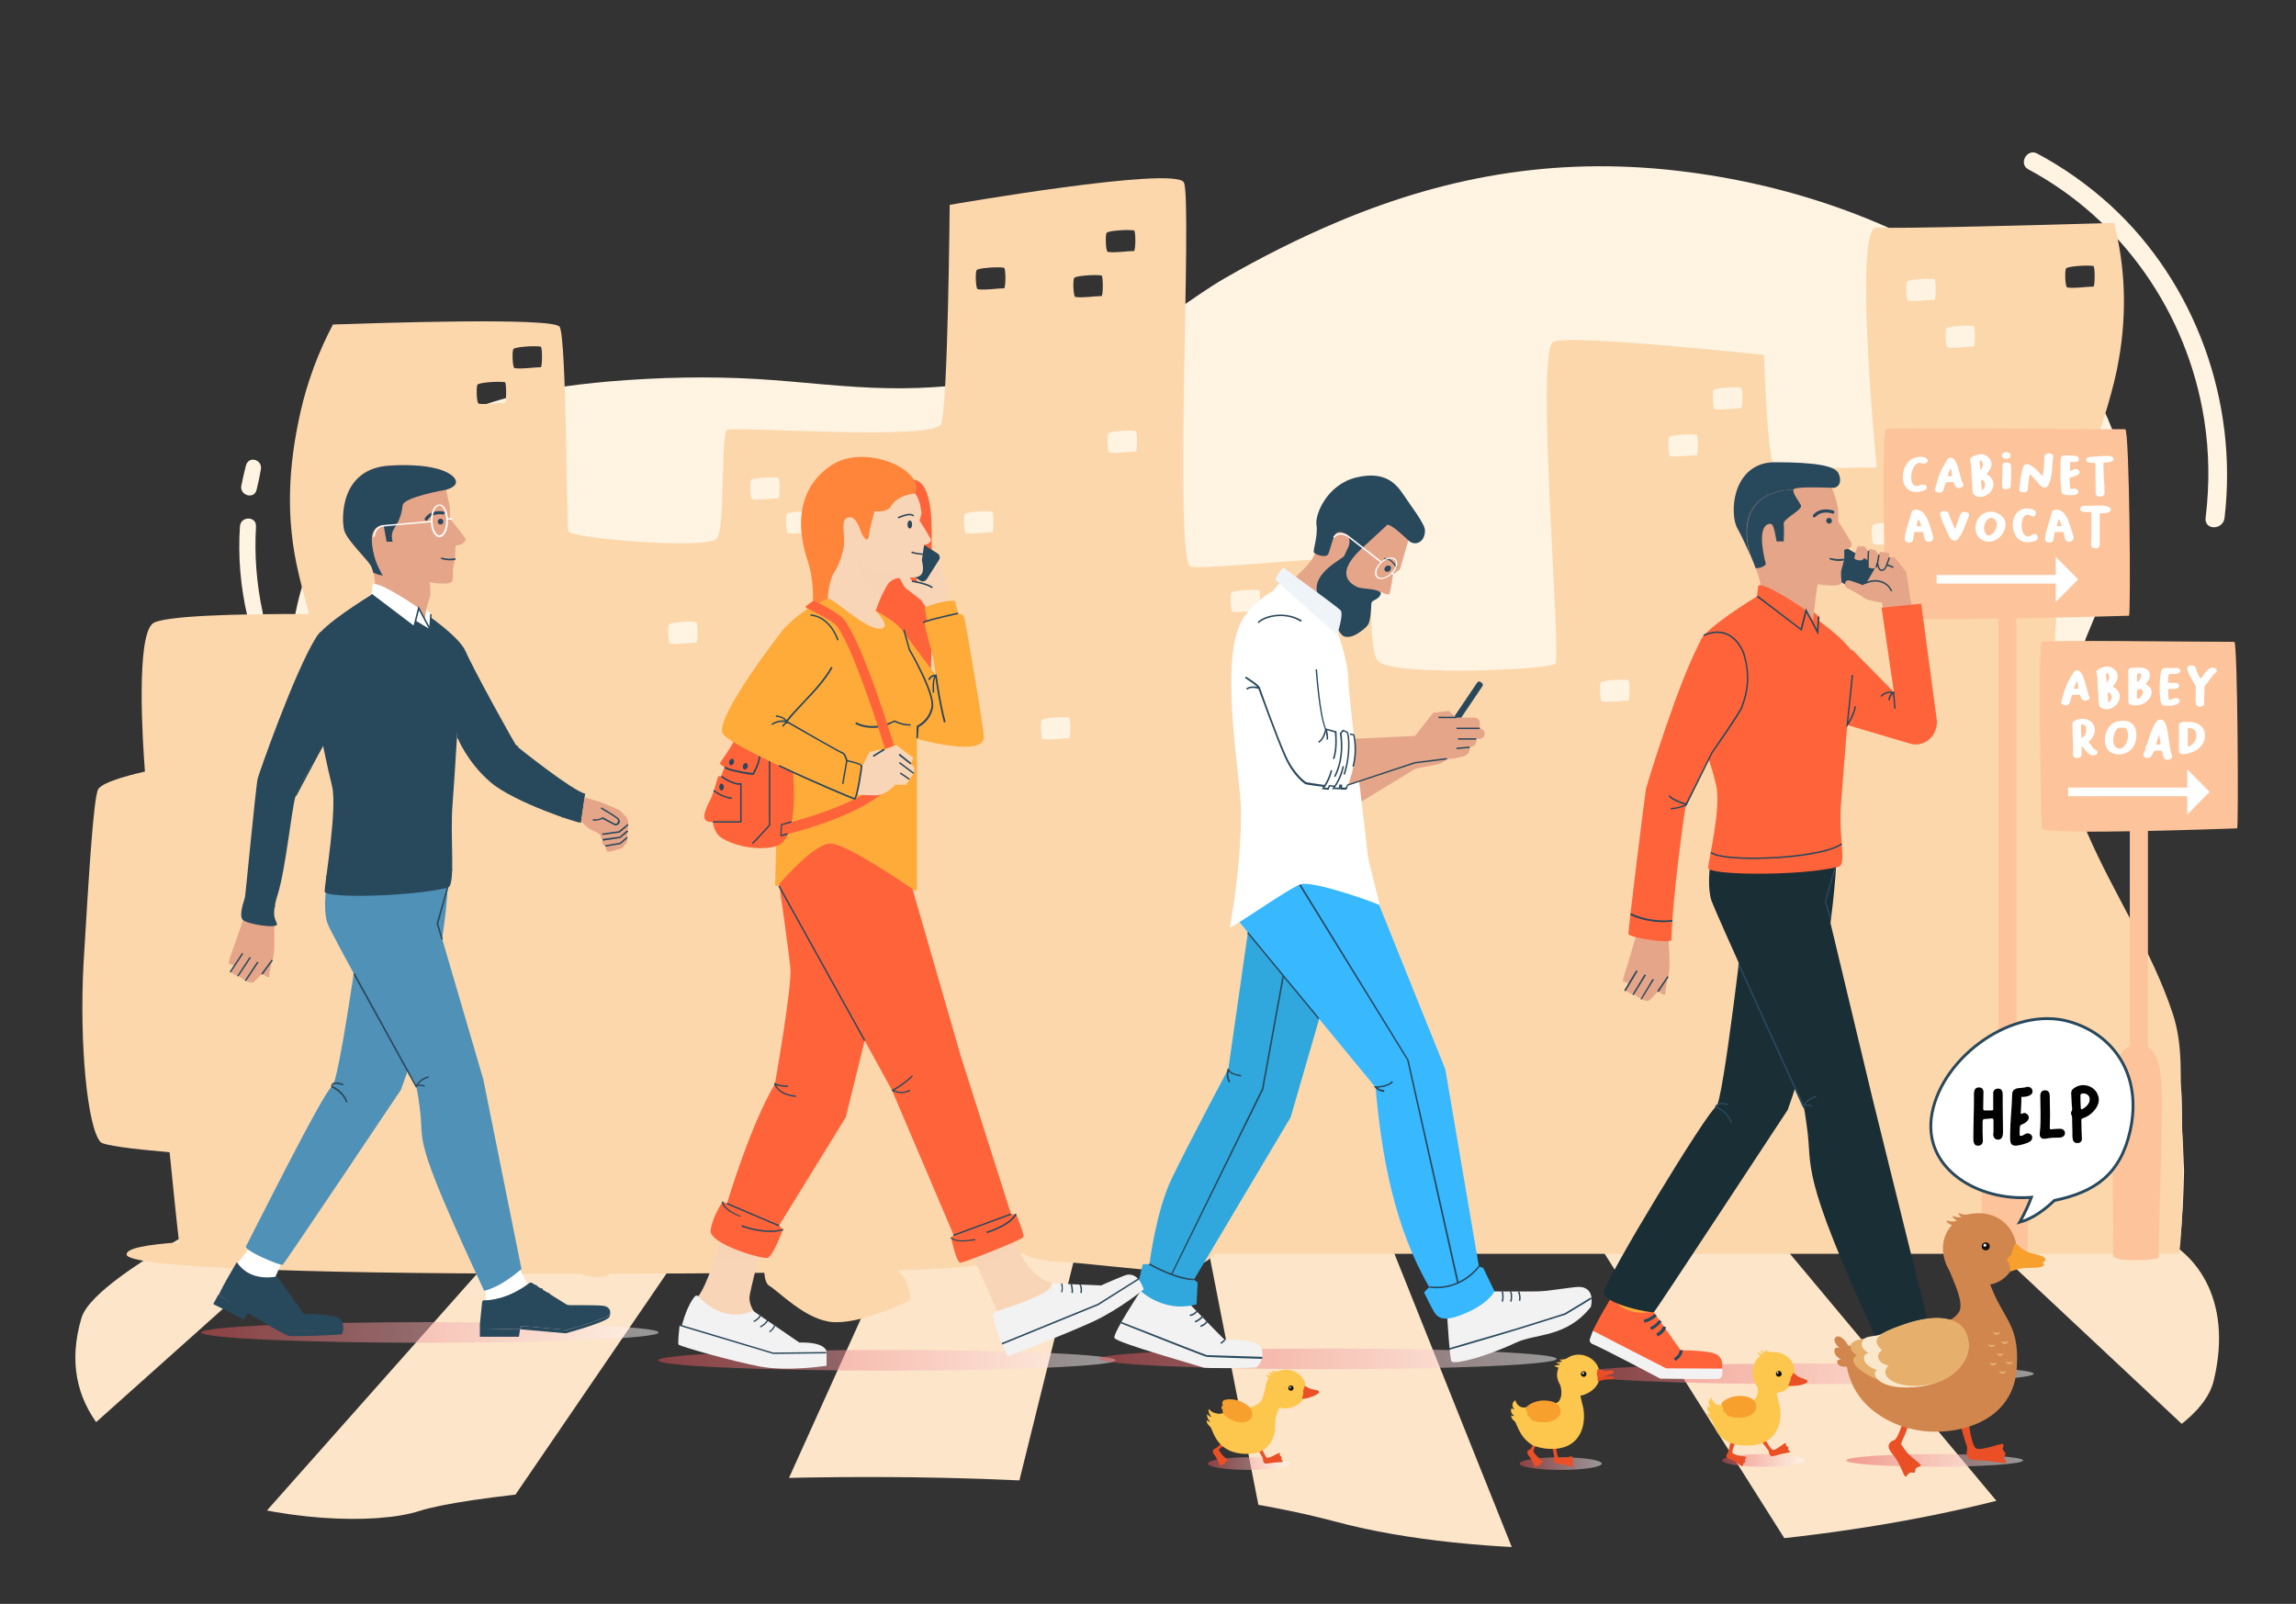 <svg xmlns="http://www.w3.org/2000/svg" xmlns:xlink="http://www.w3.org/1999/xlink" viewBox="0 0 800 559"><rect x="0" y="0" width="800" height="559" fill="#333333" stroke="none"/><defs><path id="a" d="M107.2 408.7s-73.8 33.8-78.8 50.6C10 520.9 115 536.6 146.2 526.6s222.1-22.3 319.4 3.8c97.3 26 294.8-4.9 305.7-49.1 7.1-29.1-7.1-46.1-21-50.9-55.6-19.4-643.1-21.7-643.1-21.7z"/></defs><clipPath id="b"><use xlink:href="#a" overflow="visible"/></clipPath><g clip-path="url(#b)" fill="#FCE5C8"><path d="M-88.6 604.8h-98.9L43.4 430.3h63.2zm210.9 0H23.5l154.8-174.5h63.2zm210.9 0h-98.8l78.8-174.5h63.2zm219.8 0h-98.8L420 430.3h63.2zm210.9 0h-98.8L554.9 430.3h63.2zm211 0H876L689.8 430.3H753z"/></g><path fill="#FFF3E1" d="M759.6 432.3c-.1.9-.2 1.9-.4 2.8H67c-.2-1-.4-2.1-.5-3.2-1.1-7.6-1-15.8 0-24 .3-2.2.6-4.5 1-6.7 2.7-14.6 8.2-29 15.6-40.4 9.1-13.9 20.4-26.1 27.2-40.3 1.6-3.2 2.9-6.6 3.9-10 .1-.3.2-.6.3-1 .5-1.7.9-3.5 1.2-5.3.1-.3.1-.6.1-1 0-.3.1-.6.1-.9.2-1.8.4-3.7.5-5.7V293c-.2-3.9-.7-7.7-1.5-11.4-.2-1-.5-2-.7-3-.9-3.6-2-7.1-3.2-10.6-.8-2.4-1.7-4.8-2.5-7.2l-.3-.9c-1.3-3.7-2.6-7.5-3.7-11.2-4.5-15-3.7-29.2.7-44.1 2.4-8.4 6.3-16.5 11.3-24 11.8-17.6 30.1-32 52.1-39.5 14.1-4.8 29.2-6.9 44.2-8.2 16.9-1.4 34-1.8 51-.8 15.3.9 30.6 3 46 3.2 28.3.5 56.6-5.3 81.8-16.5 12.5-5.5 23.4-15 35.1-21.8 12.7-7.3 25.9-14 39.7-19.8 39.5-16.6 78.7-22.9 122-17.2 40.6 5.3 79.7 20 110.7 43.5 18 13.7 31.8 30.4 37.9 49.2 3.8 11.7 4.6 24.2 1.7 37.3-.9 4.2-2.3 8.4-3.8 12.5-2.3 6.3-5.1 12.5-7.6 18.7-.3.7-.6 1.4-.8 2.1-.2.4-.3.8-.5 1.2l-1.5 4.2c-.1.2-.1.4-.2.6-1.2 3.4-2.2 6.9-3.2 10.4-.2.8-.4 1.5-.6 2.3-.2.6-.3 1.2-.4 1.8-.1.4-.2.8-.3 1.1 0 .1-.1.2-.1.3-.2 1-.5 2-.7 3.1-.3 1.3-.5 2.6-.8 4l-.6 3.3c-.1.6-.2 1.3-.3 1.9-.3 2.1-.5 4.2-.7 6.2 0 .5-.1 1-.1 1.5v.3c-.3 3.4-.4 6.9-.3 10.3.1 8.3 1.2 16.6 3.5 24.6l.9 3c.5 1.6 1.1 3.2 1.7 4.8.1.4.3.7.4 1.1.1.3.3.6.4.9.3.7.6 1.5 1 2.2 1.1 2.5 2.4 5 3.7 7.4 9.1 16.7 22.2 31.7 29.6 49.2 4 9.4 2.4 18.3 3.1 28.2.1 1.4.2 2.7.2 4l.3 6.9c-.2 8.3-.5 16.3-1.4 24.2zM86.2 214.8c-2.4-10.3-3.3-20.8-2.6-31.3.2-3.7 5.8-3.7 5.6 0-.6 10 .2 20 2.3 29.8.8 3.5-4.4 5-5.3 1.5zm4.7-51.2c-.4 2.4-.9 4.7-1.5 7.1-.8 3.5-6 2-5.3-1.5.5-2.4 1-4.7 1.6-7 1-3.5 5.8-2 5.2 1.4zm644.5-92c-7.8-7.1-16.4-13.2-25.6-18.1-3.5-1.9-6.6 3.6-3.1 5.5 32.5 17.4 55.4 49.8 61.3 87.2 1.8 11.3 1.9 22.9.5 34.3-.5 4.4 6.1 4.3 6.6 0 4.8-40.5-10.2-81.8-39.7-108.9z"/><path fill="#FCD7AC" d="M760.6 402.9c0-2.9-.1-5.9-.3-8.8-.1-1.7-.2-3.4-.2-5.1-.7-12.6.9-23.9-3.1-35.9-7.4-22.2-20.4-41.3-29.6-62.5-1.3-3.1-2.6-6.3-3.7-9.5-.3-.9-.7-1.9-1-2.8-.1-.4-.3-.8-.4-1.2-.2-.5-.3-.9-.4-1.4-.6-2-1.2-4-1.7-6.1l-.9-3.9c-2.3-10.2-3.4-20.7-3.5-31.3-.1-4.4.1-8.7.3-13.1v-.3c0-.6.1-1.3.1-1.9.2-2.6.4-5.3.7-7.9.1-.8.2-1.6.3-2.5l.6-4.2c.2-1.7.5-3.4.8-5 .2-1.3.4-2.6.7-3.9 0-.1.1-.3.1-.4l.3-1.5c.1-.8.3-1.5.4-2.3.2-1 .4-1.9.6-2.9 1-4.4 2-8.8 3.2-13.2.1-.2.1-.5.2-.8l1.5-5.4c.2-.5.3-1.1.5-1.6.3-.9.5-1.8.8-2.7 2.5-8 5.3-15.8 7.6-23.8 1.5-5.2 2.9-10.5 3.8-15.9 2.9-16.7 2.1-32.6-1.7-47.4-24.4.7-76.4 2.1-82.7 1.6-8.3-.7 0 83.6 0 83.6s-33.4.7-35.7-.7c-2.4-1.3-3.6-38.5-3.6-38.5s-66.7-7.2-73.3-4.6c-6.6 2.6 3 110.4.6 112.3-2.4 2-58.4 4.6-62-1.3s-1.2-31.4-3-34.6c-1.8-3.3-56 3.3-62 2-6-1.3.6-128-2.4-133.9-3-5.9-81.6 7.8-81.6 7.8s-.6 70.5-3 76.4-72.1.7-74.5 2c-2.4 1.3-.6 34-3.6 37.9-3 3.9-51.2 0-51.8-2.6-.6-2.6-.6-67.3-3-71.2-2.1-3.4-64.1-1.3-79-.8-5 9.5-8.9 19.8-11.3 30.5-4.3 19-5.2 37.1-.7 56.1 1.1 4.8 2.4 9.5 3.7 14.3-25.5-.1-51.5.6-54.6 3.4-5.6 5-3.5 40.1-2.6 51.5-2.1.5-14.7 3.3-16.3 6.2-1.7 3.1-3.4 32.6-5.1 60.8-1.5 28.3 1.4 57.1 5.9 62.1 1.1 1.2 10.5 2.4 24.1 3.6.9 8.8 2.4 24.1 3.3 31.4-11.7.8-18.3 2.1-18.3 4.2 0 4.3 57.7 6.7 146.4 6.7h12.1c.6.6 6.3 1.9 9.2.6.2-.1.3-.3.5-.6 19.3 0 37.5-.1 54-.3.2 2.2.7 3.9 1.7 4.5 3.3 1.9 12.8 12.1 22.3 12.7 2.1.1 4.5-.1 7-.6.3-.1.7-.1 1-.2 2.4-.5 4.9-1.3 7.2-2.1.3-.1.6-.2 1-.3 1-.3 1.9-.7 2.8-1 .6-.2 1.1-.5 1.7-.7l1.5-.6c.4-.2.7-.3 1-.5.4-.2.8-.4 1.2-.5.2-.1.3-.2.5-.2.3-.2.6-.3.8-.4.1 0 .1-.1.2-.1.1-.1.2-.1.3-.1.1 0 .1-.1.2-.1l.1-.1c.1-.1.2-.3.3-.6v-.3c.1-.4 0-1-.1-1.7 0-.2-.1-.4-.1-.6 0-.1 0-.2-.1-.3 0-.2-.1-.4-.2-.6-.2-.7-.4-1.4-.8-2.2-.1-.3-.3-.6-.4-.9-.4-1-1.4-2.1-2.7-3.3 24.2-.9 38.8-2.4 38.8-5 0-.3-.1-.5-.3-.8h5.6c3.7 2.2 10.4 2.8 14.4 2.9 5.6.2 26.7 2.8 34.6 3.1 6.3.2 14.4-1.8 17.3-6h336.2c.1-1.2.3-2.4.4-3.6.8-10.3 1.1-20.4.9-30.5zM349.8 100.5c-2.8 0-6.3.7-9.1.3-.8-.1-.9-6.4-.4-6.6 0-.7 6.8-1.3 9.5-.9.7.1.7 7.2 0 7.2zm45.3-13c-2.8 0-6.3.7-9.1.3-.8-.1-.9-6.4-.4-6.6 0-.7 6.8-1.3 9.5-.9.7 0 .6 7.2 0 7.2zm-11.3 15.7c-2.8 0-6.3.7-9.1.3-.8-.1-.9-6.4-.4-6.6 0-.7 6.8-1.3 9.5-.9.6 0 .6 7.1 0 7.2zm78.6 116.2c-2.8 0-6.3.7-9.1.3-.8-.1-.9-6.4-.4-6.6 0-.7 6.8-1.3 9.5-.9.7.1.7 7.2 0 7.2zm144.2-77.1c-2.8 0-6.3.7-9.1.3-.8-.1-.9-6.4-.4-6.6 0-.7 6.8-1.3 9.5-.9.7.1.7 7.2 0 7.2zm-15.5 16.4c-2.8 0-6.3.7-9.1.3-.8-.1-.9-6.4-.4-6.6 0-.7 6.8-1.3 9.5-.9.7 0 .7 7.2 0 7.2zm-152.5 54.2c-2.8 0-6.3.7-9.1.3-.8-.1-.9-6.4-.4-6.6 0-.7 6.8-1.3 9.5-.9.7 0 .6 7.2 0 7.2zM674 104.5c-2.8 0-6.3.7-9.1.3-.8-.1-.9-6.4-.4-6.6 0-.7 6.8-1.3 9.5-.9.6 0 .6 7.2 0 7.2zm55.4-4.6c-2.8 0-6.3.7-9.1.3-.8-.1-.9-6.4-.4-6.6 0-.7 6.8-1.3 9.5-.9.6 0 .6 7.2 0 7.2zM662 189.4c-2.8 0-6.3.7-9.1.3-.8-.1-.9-6.4-.4-6.6 0-.7 6.8-1.3 9.5-.9.7 0 .7 7.2 0 7.2zm25.7-68.6c-2.8 0-6.3.7-9.1.3-.8-.1-.9-6.4-.4-6.6 0-.7 6.8-1.3 9.5-.9.6 0 .6 7.2 0 7.2zm-239 234.5c-2.8 0-6.3.7-9.1.3-.8-.1-.9-6.4-.4-6.6 0-.7 6.8-1.3 9.5-.9.7 0 .7 7.2 0 7.2zm118.6-111.1c-2.8 0-6.3.7-9.1.3-.8-.1-.9-6.4-.4-6.6 0-.7 6.8-1.3 9.5-.9.7.1.6 7.2 0 7.2zm-194.8 13.1c-2.8 0-6.3.7-9.1.3-.8-.1-.9-6.4-.4-6.6 0-.7 6.8-1.3 9.5-.9.6.1.6 7.2 0 7.2zm-26.8-71.8c-2.8 0-6.3.7-9.1.3-.8-.1-.9-6.4-.4-6.6 0-.7 6.8-1.3 9.5-.9.6 0 .6 7.1 0 7.2zM242.6 224c-2.8 0-6.3.7-9.1.3-.8-.1-.9-6.4-.4-6.6 0-.7 6.8-1.3 9.5-.9.6.1.6 7.2 0 7.2zm28.6-50.3c-2.8 0-6.3.7-9.1.3-.8-.1-.9-6.4-.4-6.6 0-.7 6.8-1.3 9.5-.9.6.1.6 7.2 0 7.2zm124.5-16.3c-2.8 0-6.3.7-9.1.3-.8-.1-.9-6.4-.4-6.6 0-.7 6.8-1.3 9.5-.9.7 0 .6 7.2 0 7.2zM188.4 128c-2.8 0-6.3.7-9.1.3-.8-.1-.9-6.4-.4-6.6 0-.7 6.8-1.3 9.5-.9.6 0 .6 7.2 0 7.2zm-12.5 12.4c-2.8 0-6.3.7-9.1.3-.8-.1-.9-6.4-.4-6.6 0-.7 6.8-1.3 9.5-.9.6 0 .6 7.2 0 7.2zm107.8 45.1c-2.8 0-6.3.7-9.1.3-.8-.1-.9-6.4-.4-6.6 0-.7 6.8-1.3 9.5-.9.6 0 .6 7.1 0 7.2z"/><path fill="#FDC49B" d="M696.3 155.2h6.3V369h-6.3z"/><path fill="#FDC49B" d="M740.5 149.6c-17.7 0-81.6-.7-83.4 0-1.7.7-.2 62.4 0 65 .2 2.6 84 0 84.7 0s.2-65-1.3-65z"/><path d="M663 166.2c0-1.7.5-3.4 1.5-4.7 1.1-1.5 2.7-2.3 4.5-2.3.8 0 2.7.2 2.7 1.4 0 .6-.8 1-1.4 1-.5 0-1-.3-1.5-.3h-.2c-1.9.4-2.7 3.4-2.7 5.1 0 1.1.4 3 1.8 3 .8 0 1.5-.5 2.3-.5.6 0 1.4.3 1.4 1v.1c-.1.7-.9.9-1.5 1.1-.7.2-1.5.4-2.2.4-3.1-.1-4.7-2.3-4.7-5.3zm20.7 1.8c.1.3.4.7.4 1.1 0 .7-1 1-1.5 1-.7 0-1.2-.3-1.5-1-.1-.3-.2-.6-.3-.8-.1-.2-.3-.3-.5-.3-.6 0-1.2.1-1.9.1-.3 0-.4-.1-.5.2l-.4 1.3c-.3 1.1-.4 2.1-1.8 2.1-.6 0-1.5-.3-1.5-1 0-.3.8-2.8.9-3.3.7-2.6 2.2-5.5 3.5-7.3.7-.9 1.5-.6 1.7-.4 1.9.8 2.6 6.5 3.4 8.3zm-3.7-2.1c.1 0 .2-.1.2-.2 0-.2-.1-.3-.1-.5-.1-.6-.1-1.1-.3-1.7 0-.1 0-.2-.1-.2s-.1.1-.1.1c-.2.3-.9 2-.9 2.3 0 .2.1.3.3.3.3 0 .7 0 1-.1zm6.9-6.5c.4-.4 1.1-.5 1.5-.7.6-.2 1.1-.4 1.7-.4 2 0 3.8 1.5 3.8 3.5 0 1.8-1.7 3.3-1.7 3.4 0 .1.1.2.2.2 1.3.8 2.2 1.8 2.2 3.4 0 2.3-2.3 4.4-4.6 4.4-.7 0-1.5-.2-2.1-.7-.5-.4-.6-.9-.6-1.5-.1-2-.3-4-.4-5.9-.1-1.5 0-3-.4-4.5 0-.2-.1-.3-.1-.5.2-.2.3-.5.5-.7zm3.1 1.1c-.2 0-.2.2-.2.4 0 .8.1 1.7.2 2.5 0 .1 0 .2.1.2.4 0 .8-1.3.8-1.7 0-.5-.3-1.4-.9-1.4zm1.7 8.3c0-.6-.7-1.6-1.2-1.6-.2 0-.2.2-.2.3 0 .8.1 2.3.2 3 0 .1.1.2.2.2.5.1 1-1.4 1-1.9zm5.8-10c0-.8.8-1.2 1.5-1.2s1.5.3 1.6 1.1c0 .8-.8 1.2-1.5 1.2-.7.1-1.5-.3-1.6-1.1zm3.2 3.6c.1 1.8 0 3.3 0 5 0 .8-.1 1.3-.1 2-.2.7-.7 1.1-1.5 1.1-.9.1-1.5-.2-1.5-1.2v-1.1c0-1.4 0-1.6.1-3.1 0-.8.1-1.3 0-2.1-.1-1.2.1-1.8 1.4-1.8.9 0 1.6.3 1.6 1.2zm14.5-1.5c-.2 2.8-.2 5.7-1.5 8.2-.2.5-.7.8-1.2.8-.6 0-1.2-.3-1.6-.7-1.2-1.2-2.1-2.6-3.3-3.7-.1-.1-.1-.1-.2-.1s-.1.1-.2.2c-.3 1.1-.4 2.4-.5 3.5-.1 1 .1 2.3-1.2 2.5h-.4c-.6 0-1.4-.2-1.5-.9v-.3c0-.5.1-1.1.2-1.6.2-2 .5-4.1 1.1-6 .2-.7.7-1 1.4-1 1.8 0 4 2.7 5.1 3.9.1.1.1.1.2.1s.1-.1.2-.2c.4-1.6.4-4 .5-5.7 0-.8 0-1.5 1-1.8.2-.1.4-.1.6-.1.9 0 1.5.4 1.5 1.3-.1.8-.2 1.2-.2 1.6zm7.9.1h-1.4c-.3 0-.4.1-.4.4v1.1c0 .4-.1.9-.1 1.3 0 .1.1.3.2.3.2 0 1-.6 1.8-.6.6 0 1.4.3 1.4 1.1 0 1.1-2.4 1.6-3.2 1.8-.2.1-.3.2-.3.4 0 1.1.1 2.1.2 3.2 0 .2-.1.4.2.4.4 0 .8-.1 1.2-.1.6 0 1.5.3 1.5 1.1 0 1.1-2 1.2-2.8 1.2-.8 0-2.4 0-2.9-.7-.3-.4-.2-1-.3-1.4-.2-1.4-.3-2.8-.3-4.2 0-1.9.1-3.9.1-5.8 0-.9.1-1.7 1.1-1.7 1.2-.1 1.5 0 3 0 .5 0 1 0 1.5.2.4.1.7.5.7.9.3.8-.6 1.1-1.2 1.1zm11.6-2.1c.6 0 1.7.3 1.7 1 0 1.4-2.2 1.2-3.1 1.3-.2 0-.4.1-.4.4 0 1.9.1 3.7.2 5.6.1 1.4.2 2.9.2 4.4 0 1-.5 1.5-1.5 1.5-.7 0-1.6-.3-1.6-1.1 0-2.9-.1-5.8-.1-8.8 0-.5.1-1 0-1.4 0-.3-.3-.5-.6-.5-.7 0-2.6.1-2.6-1 0-1 1.2-1.1 1.9-1.1 1.9-.1 3.9-.3 5.9-.3zm-64.8 19.6c2.1 1.9 2.7 5.7 3.6 8.3.1.2.1.5.1.7 0 .8-.7 1.3-1.5 1.3-1.6 0-1.5-1.2-1.8-2.3-.1-.3-.1-.6-.2-.9 0-.1-.1-.2-.2-.2h-2.7c-.1 0-.2.1-.2.2-.1.3-.1.7-.2 1-.2 1.1.1 2.5-1.6 2.5-.7 0-1.5-.3-1.5-1.1 0-1.8.6-3.6 1.1-5.2.3-1 .6-1.9.9-2.9.2-.6.2-1.6.8-2 .3-.2.7-.3 1.1-.3.8 0 1.7.4 2.3.9zm-1.6 2.8c-.1.2-.5 1.7-.5 1.8 0 .2.1.3.3.3h1c.2 0 .3-.1.3-.3 0-.2-.6-1.5-.7-1.8 0-.1-.1-.1-.1-.1-.2-.1-.3 0-.3.1zm15.3-2.7c.3-.2.6-.2 1-.2.6 0 1.5.3 1.5 1 0 .5-.3 1-.5 1.4-.9 2.4-1.7 5-3.3 7-.3.4-.8.6-1.3.6-.4 0-.7-.1-1-.3-.5-.3-.7-1-1-1.5-.6-1.1-3-6.5-3-7.4 0-.8.7-1.1 1.4-1.1.6 0 1.5.2 1.6.9 0 .5 1.7 4.3 2 5 0 .1.1.2.2.2.4 0 1.5-5.1 2.4-5.6zm15.2 4.1c0 3.1-2.8 6.1-5.9 6.1-2.7 0-4.6-2.1-4.6-4.8 0-3 2.3-5.7 5.4-5.7 2.3.1 5.1 1.8 5.1 4.4zm-3 .1c0-1.1-1.2-2.9-2.7-2.1-1.2.5-1.8 2.2-1.8 3.4 0 .9.5 2.5 1.6 2.5 1.6 0 2.9-2.4 2.9-3.8zm10.5 6.2c-3.3 0-5-3.2-5-6.1 0-3 1.8-5.7 5-5.7.9 0 3.1.4 3.1 1.5 0 .7-.4 1.3-.9 1.3-.8 0-1.3-.6-2.1-.6-1.6 0-2 2.6-2 3.7 0 1.3.3 3 1.5 3.7.2.1.4.2.6.2.9 0 1.7-.9 2.6-.9.7 0 .9.8.9 1.5.1 1.1-2.7 1.4-3.7 1.4zm12.5-10.5c2.1 1.9 2.7 5.7 3.6 8.3.1.2.1.5.1.7 0 .8-.7 1.3-1.5 1.3-1.6 0-1.5-1.2-1.8-2.3-.1-.3-.1-.6-.2-.9 0-.1-.1-.2-.2-.2h-2.7c-.1 0-.2.1-.2.2-.1.3-.1.7-.2 1-.2 1.1.1 2.5-1.6 2.5-.7 0-1.5-.3-1.5-1.1 0-1.8.6-3.6 1.1-5.2.3-1 .6-1.9.9-2.9.2-.6.2-1.6.8-2 .3-.2.7-.3 1.1-.3.8 0 1.7.4 2.3.9zm-1.6 2.8c-.1.2-.5 1.7-.5 1.8 0 .2.1.3.3.3h1c.2 0 .3-.1.3-.3 0-.2-.6-1.5-.7-1.8 0-.1-.1-.1-.1-.1-.3-.1-.3 0-.3.1zm16.6-2.5c-.6 0-1.1.1-1.8.1-.2 0-.4.2-.4.4v10.2c0 1.1-.4 1.6-1.5 1.6-1.7 0-1.5-1.1-1.5-2.4 0-1 .1-.9.1-1.9v-8c0-.2-.2-.4-.4-.4-.5 0-.4.1-.9.1-.7 0-2.6 0-2.6-1s.9-1.2 1.6-1.2c1.5 0 2.4-.1 3.9-.1 1 0 5.2-.2 5.2 1.4-.1.8-1.1 1.2-1.7 1.2zm-59 21.6h42.6v3h-42.6z" fill="#FFF"/><path fill="#FFF" d="M716.3 194.1l7.8 7.8-7.8 7.9"/><path fill="#FDC49B" d="M699.5 362.9c6.5 0 8.1 7.8 8.1 19.8s-1.3 53.7-1.1 54.5c.2.8-15.9 1.9-15.9-.8s-.5-51.8 0-59.7c.4-7.9 2.7-13.8 8.9-13.8zm42.6-121.6h6.3v128.6h-6.3z"/><path fill="#FDC49B" d="M778.5 223.7c-14.2 0-65.7-.7-67.1 0-1.4.7-.2 62.4 0 65 .2 2.6 67.6 0 68.1 0s.2-65-1-65z"/><path d="M727.7 242.1c.1.3.4.7.4 1.1 0 .7-1 1-1.5 1-.7 0-1.2-.3-1.5-1-.1-.3-.2-.6-.3-.8-.1-.2-.3-.3-.5-.3-.6 0-1.2.1-1.9.1-.3 0-.4-.1-.5.2l-.4 1.3c-.3 1.1-.4 2.1-1.8 2.1-.6 0-1.5-.3-1.5-1 0-.3.8-2.8.9-3.3.7-2.6 2.2-5.5 3.5-7.3.7-.9 1.5-.6 1.7-.4 1.9.8 2.7 6.4 3.4 8.3zM724 240c.1 0 .2-.1.2-.2 0-.2-.1-.3-.1-.5-.1-.6-.1-1.1-.3-1.7 0-.1 0-.2-.1-.2s-.1.1-.1.1c-.2.3-.9 2-.9 2.3 0 .2.1.3.3.3.3 0 .7-.1 1-.1zm6.9-6.6c.4-.4 1.1-.5 1.5-.7.6-.2 1.1-.4 1.7-.4 2 0 3.8 1.5 3.8 3.5 0 1.8-1.7 3.3-1.7 3.4 0 .1.1.2.2.2 1.3.8 2.2 1.8 2.2 3.4 0 2.3-2.3 4.4-4.6 4.4-.7 0-1.5-.2-2.1-.7-.5-.4-.6-.9-.6-1.5-.1-2-.3-4-.4-5.9-.1-1.5 0-3-.4-4.5 0-.2-.1-.3-.1-.5.2-.1.3-.4.5-.7zm3.1 1.2c-.2 0-.2.2-.2.4 0 .8.1 1.7.2 2.5 0 .1 0 .2.1.2.4 0 .8-1.3.8-1.7.1-.5-.3-1.4-.9-1.4zm1.8 8.3c0-.6-.7-1.6-1.2-1.6-.2 0-.2.2-.2.3 0 .8.1 2.3.2 3 0 .1.1.2.2.2.4.1 1-1.5 1-1.9zm10-10.2c1.8 0 3.3.7 3.3 2.7 0 1.5-1.4 2.8-1.4 3 0 .3 2 .8 2 2.8 0 2.5-2.8 4.6-5.1 4.6-1.2 0-3 .1-3-1.2v-9.2c0-.4-.1-.8-.1-1.2 0-.8.4-1.5 1.3-1.5h3zm.9 8.5c0-.9-.8-1-1.5-1-.5 0-.6.8-.6 1.1 0 .3-.4 2.4.5 2.2.5 0 1.6-1.5 1.6-2.3zm-.6-5.8c0-.4-.2-.7-.7-.7-.4 0-.8.1-.8.6v2c0 .1 0 .3.2.3.5-.1 1.3-1.6 1.3-2.2zm13.2 9.3c-.6 1.2-2.9 1.3-4.1 1.3h-.8c-1.8 0-1.7-2.4-1.8-3.7-.1-.7-.1-1.5-.1-2.2 0-1.9.1-3.9.4-5.8.1-.7.5-1.2 1.1-1.4.4-.1.7-.1 1.1-.1h3.3c.6 0 1.3.2 1.3 1 0 1.3-2.7 1.1-3.6 1.1-.2 0-.4.2-.5.4-.1.4-.2 1.8-.2 2.3 0 .2.1.4.4.4h2.1c.6 0 1.4.3 1.4 1 0 1-1.4 1.1-2.1 1.1h-.7c-.4 0-1.1-.1-1.1.4 0 .9.1 1.8.2 2.7v.1c0 .2-.1.6.3.6.7 0 1.4-.6 2.1-.6.6 0 1.5.3 1.5 1 0 .2-.1.3-.2.4zm11.7-12c.6 0 1.4.3 1.4 1 0 .6-.8 1.1-1.2 1.5-.9 1-1.7 2.2-2.5 3.3-.2.2-.6.5-.6.9 0 1.4-.1 2.7-.1 4.1v.8c.1.4 0 .7 0 1 0 .7-.8 1-1.4 1-1.5 0-1.6-1.3-1.6-2.5 0-1.4.1-2.8.1-4.2 0-.3-.1-.6-.2-.8-.7-1.2-2.8-4.5-2.8-5.8 0-.8.8-1.1 1.5-1.1.4 0 .9.1 1.2.4.3.3.3.7.4 1 .1.4 1.2 3.1 1.6 3.1.5 0 2-3.7 4.2-3.7zm-43.1 26.1c.7.7 1.1 1.5 1.7 2.2.4.4 1 .4 1.2 1 .3.8-.8 1.3-1.5 1.3-2 0-3.5-3.2-3.9-3.2-.1 0-.1.1-.1.2v2.4c0 .5-.1.9-.5 1.2-.3.2-.7.3-1.1.3-.9 0-1.4-.5-1.4-1.4v-3.6c-.1-2.4-.2-4.5-.2-6.9 0-.2 0-.4.1-.5.5-.9 2.5-1.3 3.4-1.3 2.3 0 4.3 1.5 4.3 3.9 0 1.6-.8 2.9-2 4-.1.1-.1.1-.1.2s.1.2.1.2zm-2.2-6.3c-.3 0-.6 0-.6.4v1.4c0 .8.1 1.7.1 2.5 0 .1.1.3.2.3h.1c.9-.5 1.4-1.5 1.4-2.4.1-.9-.2-2.2-1.2-2.2zm7.7 5.4c0-2.9 1.6-6 4.6-6.5.6-.1 1.2-.2 1.8-.2 3.1 0 4.6 2.1 4.6 5 0 3.6-2.2 6.7-6 6.7-3.1.1-5-1.9-5-5zm2.9-.1c0 1.4.5 3.1 2.2 3.1 2 0 3-2.9 3-4.5 0-.7-.3-2.8-1.3-2.8-.2 0-.4.1-.7.1-.3 0-.5-.1-.8-.1-1.5-.1-2.4 2.9-2.4 4.2zm19-2.7c.4 2.3.6 4.7 1.1 7 .1.5.4 1.1.4 1.6 0 .8-.9 1.1-1.5 1.1-2.4 0-1.2-3.2-2.4-3.2H751c-1 0-.9 2.6-2.7 2.6-.6 0-1.5-.3-1.5-1.1 0-.7.8-1.5.8-2.3 0-.4-.1-.5.2-.8.4-.5.5-1.1.7-1.8.5-1.7 2-6.7 3.7-7.3.2-.1.5-.1.7-.1 1.7 0 2.1 3 2.4 4.3zm-3.7 3.1c-.1.2-.3.8-.3 1 0 .2.1.3.3.3h.8c.2 0 .4-.1.4-.4 0-.3-.4-2.9-.5-3-.1.1-.6 1.8-.7 2.1zm16.7-1.9c0 3.8-3.5 6.1-6.9 6.5-.2 0-.4.1-.7.1-1 0-1.5-.5-1.5-1.4V253c0-1.6 1.9-1.4 3.1-1.4 3-.1 6 1.3 6 4.7zm-5.6 3.9c1.5-.7 2.6-2.2 2.6-3.9 0-.7-.2-1.3-.6-1.8-.5-.6-1.2-.6-1.9-.8-.3-.1-.5 0-.5.4v5.8c0 .2.2.4.4.3zm-42.1 14.3h42.6v3h-42.6z" fill="#FFF"/><path fill="#FFF" d="M762.1 268.1l7.8 7.9-7.8 7.9"/><path fill="#FDC49B" d="M745.2 364c6.5 0 8.1 7.8 8.1 19.8s-1.3 53.7-1.1 54.5c.2.8-15.9 1.9-15.9-.8s-.5-51.8 0-59.7c.5-8 2.8-13.8 8.9-13.8z"/><path fill="#FFF" stroke="#28485C" stroke-miterlimit="10" d="M673.2 387.9c3.8-19.8 28.2-37.3 47.6-31.9 15.5 4.3 25.8 18.6 21.4 38.2-3.4 15.1-12.3 21.3-26.4 24.2-3.3 3.2-7.5 6.3-12.1 7.6 0 0 2.4-4.1 4.1-8.7-18.3 1.5-38.3-9.9-34.6-29.4z"/><path d="M694 387c.5 0 .5 0 .5-.7V381c0-1.2 1-1.6 1.7-1.6 1.1 0 1.6.7 1.6 2.1v4c0 2.5.1 5 .1 7.5 0 1.9.3 4.2-1.8 4.2-.8 0-1.6-.7-1.6-1.8 0-.3.1-.6.1-.9v-4.1c0-.3-.2-.6-.5-.6l-2.5.2c-.7.1-.7.1-.8 1v3.7c0 .9.1 1.9.1 2.8 0 1.3-.8 1.8-1.7 1.8-1.9 0-1.6-2.1-1.6-4 0-4.1.2-8.2.2-12.3 0-2-.3-4 1.8-4 .8 0 1.5.5 1.5 1.6 0 1.9-.1 3.8-.1 5.8 0 .4.2.6.4.6.9.1 1.7 0 2.6 0zm13.4 10.8c-.9.7-4 1.5-5 1.5-2.2 0-2-1.6-2-3.9 0-4.6.6-9.3.7-13.9 0-.5.1-.9.3-1.3.6-.8 1.7-1 2.5-1 .6 0 1.2-.2 1.7-.2h.1c.2-.2.6-.2.9-.2.7 0 1.6.5 1.6 1.6 0 1.6-2.5 1.9-3.4 1.9-.2 0-.5-.2-.5.3v1.1c0 .8-.1 1.6-.1 2.4 0 .6-.1 1.2-.1 1.7 0 .2 0 .4.2.4.3 0 .7-.3 1-.3.6 0 1.6.6 1.6 1.6 0 1.3-1.8 2.2-2.6 2.5-.3.1-.5.4-.5.7-.1.9-.1 1.8-.1 2.7 0 .3.1.5.4.5.9 0 1.5-.9 2.3-.9.7 0 1.7.4 1.7 1.5 0 .5-.3 1-.7 1.3zm10.5-4.4c.7 0 1.6.5 1.6 1.5 0 1.3-1.3 1.6-2.1 1.6-1.2 0-2.5 0-3.7.2-.5.1-1 .2-1.5.2-.8 0-1.5-.5-1.5-1.6 0-.4.1-.8.1-1.2.2-2 .2-3.9.2-5.9 0-2.1-.1-4.2-.1-6.3 0-1.3.7-1.9 1.6-1.9 1.1 0 1.7.6 1.7 2.1 0 2.2.1 4.4.1 6.6 0 1.5-.1 3-.1 4.5 0 .3.2.4.4.4 1.1-.1 2.2-.2 3.3-.2zm3.9-13.2c.3-.7 1.2-1.2 1.8-1.5.7-.3 1.4-.5 2.2-.5 1.8 0 3.8.8 4.9 2.8.3.7.6 1.4.6 2.2 0 3.1-3.2 5.8-5.2 6.4-.2.1-.3.1-.5.2s-.4.2-.4.6c0 2.2.1 4.3.2 6.5v.1c0 1-.9 1.4-1.5 1.4-1.4 0-1.8-.9-1.8-2.7v-1.1c0-1.4-.1-2.8-.1-4.3v-.7c0-.8-.4-1.1-.4-1.6 0-.6.4-.7.4-1.5 0-.3 0-.7-.1-1l-.1-1.9c0-.7-.1-1.4-.1-2.1-.1-.4 0-.9.1-1.3zm3.7 6.4c.9-.5 2.6-1.7 2.6-3.3v-.6c0-.2-.2-.5-.3-.7-.4-.6-1.1-.9-1.8-.9-.3 0-1.1 0-1.1.6v1.9l.1 2.5c0 .2.1.5.3.5.1.1.1.1.2 0z"/><linearGradient id="c" gradientUnits="userSpaceOnUse" x1="70.082" y1="464.436" x2="229.454" y2="464.436"><stop offset=".002" stop-color="#e65056"/><stop offset="1" stop-color="#fff"/></linearGradient><ellipse opacity=".5" fill="url(#c)" cx="149.8" cy="464.4" rx="79.7" ry="3.6"/><linearGradient id="d" gradientUnits="userSpaceOnUse" x1="229.288" y1="474.078" x2="388.66" y2="474.078"><stop offset=".002" stop-color="#e65056"/><stop offset="1" stop-color="#fff"/></linearGradient><ellipse opacity=".5" fill="url(#d)" cx="309" cy="474.1" rx="79.7" ry="3.6"/><linearGradient id="e" gradientUnits="userSpaceOnUse" x1="383.041" y1="473.594" x2="542.413" y2="473.594"><stop offset=".002" stop-color="#e65056"/><stop offset="1" stop-color="#fff"/></linearGradient><ellipse opacity=".5" fill="url(#e)" cx="462.7" cy="473.6" rx="79.7" ry="3.6"/><linearGradient id="f" gradientUnits="userSpaceOnUse" x1="420.735" y1="510.079" x2="449.398" y2="510.079"><stop offset=".002" stop-color="#e65056"/><stop offset="1" stop-color="#fff"/></linearGradient><ellipse opacity=".5" fill="url(#f)" cx="435.1" cy="510.1" rx="14.3" ry="2.2"/><linearGradient id="g" gradientUnits="userSpaceOnUse" x1="529.421" y1="510.079" x2="558.084" y2="510.079"><stop offset=".002" stop-color="#e65056"/><stop offset="1" stop-color="#fff"/></linearGradient><ellipse opacity=".5" fill="url(#g)" cx="543.8" cy="510.1" rx="14.3" ry="2.2"/><linearGradient id="h" gradientUnits="userSpaceOnUse" x1="600.108" y1="509.016" x2="628.771" y2="509.016"><stop offset=".002" stop-color="#e65056"/><stop offset="1" stop-color="#fff"/></linearGradient><ellipse opacity=".5" fill="url(#h)" cx="614.4" cy="509" rx="14.3" ry="2.2"/><linearGradient id="i" gradientUnits="userSpaceOnUse" x1="643.355" y1="509.016" x2="704.917" y2="509.016"><stop offset=".002" stop-color="#e65056"/><stop offset="1" stop-color="#fff"/></linearGradient><ellipse opacity=".5" fill="url(#i)" cx="674.1" cy="509" rx="30.8" ry="2.2"/><linearGradient id="j" gradientUnits="userSpaceOnUse" x1="549.186" y1="478.841" x2="708.558" y2="478.841"><stop offset=".002" stop-color="#e65056"/><stop offset="1" stop-color="#fff"/></linearGradient><ellipse opacity=".5" fill="url(#j)" cx="628.9" cy="478.8" rx="79.7" ry="3.6"/><path fill="#E5A589" d="M472.7 280.4l20.5-12.5s6.5-1.2 8.4-1.7 5.3-4.2 5.3-4.2-1.1-7-7.1-6.8c-6 .3-28 13.3-28 13.3l.9 11.9z"/><path fill="#F2F2F2" d="M397.4 450s-9.7 14.7-9.1 16.3c.6 1.7 30.1 9.9 30.8 10.3.7.4 16.9.2 18.4 0s3.8-5.1 1.3-7.6-11.9-2.1-12.1-2.1c-.2 0-11.7-11.9-11.7-11.9s-8.3-7.3-17.6-5z"/><path fill="#31A8DD" d="M434.8 325l-6.8 47.5s-14.3 26.9-19.7 38.2c-5.5 11.3-7.8 29.9-7.8 29.9h-2.3l-2 8.2s8.3 9.2 20.7 5.8l.4-7.6-1.3-1 33.7-56.6 23-79.3s-7.6-13.4-24.4-13.4c-16.7 0-13.5 28.3-13.5 28.3z"/><path fill="#28485C" d="M408.4 444.3l-.4-.2 31.7-64.7 13.3-72.9.5.1-13.3 73.1z"/><path fill="#F2F2F2" d="M504.3 459.6s.8 13.5 1.4 14.8 10.8-1 22.6-6.5c6.9-3.2 17.4-1.6 26-12.4 0 0 2.2-7.9-5.6-6.9-5.8.7-8 1.1-10 1.3-3 .3-5.5.2-17.9.2-.1-.1-13.9 2.8-16.5 9.5z"/><path fill="#38B8FF" d="M431.8 321.3l47.5 57.7c2.1 24.1 6.6 48.8 18.7 69.6l-1.8 1.8s3.1 6.8 4.3 7.9c1.1 1.1 3.2 2.6 11-1s9.2-7.3 9.2-7.3l-3.9-8.1-1.5-.5-11.7-68.7-23.1-57.4s-16-17.1-27.3-15.6c-11.2 1.4-21.7 5.9-21.4 21.6z"/><path fill="#28485C" d="M500.5 449c-.8 0-1.7-.1-2.5-.2l.1-.5c11.1 1.4 17-7.1 17.1-7.2l.4.3c-.1.2-5.3 7.6-15.1 7.6zm-84.6-2.8c-6.8-.2-15.5-5.4-15.6-5.4l.3-.5c.1.1 8.7 5.1 15.4 5.4l-.1.5zm18.64-121.018l.385-.318 24.772 29.992-.386.318zM439.8 473.6c-.8 0-19-.6-19.4-.7-.4 0-23-8.9-29.9-11.7l.2-.5c10 3.9 29.2 11.5 29.8 11.6.3 0 12.8.4 19.3.6v.7zm65.3-3.2l-.2-.5c.2-.1 22.9-6.7 23.8-7 .9-.3 16.4-5.1 16.5-5.2l9.1-5.5.3.5-9.1 5.5c-.2.1-15.7 4.9-16.6 5.2-.8.3-23.5 7-23.8 7zm18.6-16.7l-.5-.1c.5-1.8 0-3.4 0-3.5l.5-.1s.5 1.8 0 3.7zm3 0l-.5-.1c.5-2.5-.1-3.4-.1-3.4l.4-.3s.7 1 .2 3.8zm3-.3l-.5-.1c.4-1.3-.3-3.1-.3-3.1l.5-.2s.7 1.9.3 3.4zm-104.2 15l-.3-.4c1-.7 1.4-1.2 1.4-1.2l.4.3s-.4.5-1.5 1.3zm-10.9-9.7l-.1-.5c1.5-.2 2.3-1.3 2.3-1.3l.4.3s-.9 1.3-2.6 1.5zm1.8 2.2l-.1-.5c1.2-.3 2.3-1.6 2.4-1.6l.4.4c-.1 0-1.3 1.4-2.7 1.7zm1.9 1.6l-.1-.5c1.4-.4 2.1-1.5 2.1-1.5l.5.3c-.1 0-.9 1.3-2.5 1.7z"/><path fill="#28485C" d="M507.7 447.2l-17.4-77.7-39.1-63.4.5-.3 39.1 63.6 17.5 77.7z"/><path fill="#E5A589" d="M458.1 192.8c-1.7 6.2-13.7 10.9-9.8 18.4 3 5.8 15 3.3 15 3.3s2.1-12.6 3.7-14.8c1.5-2.2 6.4-11.6 3.9-14.7-2.5-3.1-6.4-3.6-8.1-1.6-1.8 2-4.7 9.4-4.7 9.4z"/><path fill="#E5A589" d="M481.2 206.3s2.7 1.5 3 .5 1.2-6.6 1.2-6.6l2.4-1.8 2.9-10s1.1-4.3-1.2-6.6-6.1-3.2-10.2-2.6c-4.1.6-5.7 8.1-6.7 10-1 2-3.6 7.1-3.7 7.7-.1.7-1.8 5.6-1.4 6.9s5 3.6 7 4.1c1.9.5 4.4-1.1 5.1-1.2.8 0 1.6-.4 1.6-.4z"/><path fill="#28485C" d="M494 189.2c-1.8.6-3.2-.8-3.2-.8s-5.8-5.7-7.4-5.5l-9.4 8.7c-9.5 9.1-2.5 12.2-1.3 12.9 1.6.9 7.2.5 8.4 2.1.2.7-.7 1.6-1.1 1.9-1 .8-2.2.8-2.2 2.1s-.3 5.7-1 6.9c-.6 1.3-4.5 4.2-6.4 4.4-3.3.5-3.1-1.1-7.2-7.4 0 0-4.3-7.2-4.4-8.6-.9-6.7 9.2-11.2 9.6-12.2.8-2.1 2.4-3.9 1.6-6.1-.8-2.2-3.5-2.6-4.5-1.7-1 .9-2 5.7-2.7 7.2-.7 1.5-4.6.2-5-.6-.4-.8 1.5-5.8.9-9.5-.6-3.8 3.8-14.2 13.9-16.6 10.1-2.4 13.9 2.3 16.4 6 2.5 3.8 7.6 10.3 7.5 12.5 0 2-.8 3.7-2.5 4.3z"/><path fill="#28485C" d="M484.2 199c-.5.4-1.2.4-1.6 0-.4-.4-.3-1.1.3-1.6.5-.4 1.2-.4 1.6 0 .3.4.2 1.1-.3 1.6zm2.2-1.2c-.4-.6-1.7-2.3-2.4-2.5-.9-.3-1.7-.3-1.7-.3v-.5s.9 0 1.9.4c1 .4 2.5 2.5 2.7 2.7l-.5.2z"/><path fill="#FFF" d="M445.7 203.4l-2.2 2.6s-8.5 4.5-11.7 12.2c-6.6 15.9.6 53.4.6 64.6.1 19.7-3.8 39.6-3.8 40.3 0 1 20.3-13.5 24.6-14.9 4.4-1.4 26.6 6.6 27.3 7.2.7.6-3.9-15.5-4-17.8-.1-2.7-6.7-54.8-6.7-61.3 0-4.5-3.7-17.8-5.6-19.7s-15.2-14.7-18.5-13.2z"/><path fill="#EEF4F8" d="M447.1 197.8s18.8 13.6 20 14.9c1.2 1.3-1.2 8.5-1.2 8.5s-20.5-18-21.3-18.9c-.7-.9 2.5-4.5 2.5-4.5z"/><path fill="#28485C" d="M502.9 257.8l-.4-.3c-.4-.3-.5-.8-.2-1.2l12.4-18.4c.3-.4.8-.5 1.2-.2l.4.3c.4.3.5.8.2 1.2l-12.4 18.4c-.3.4-.8.5-1.2.2z"/><path fill="#E5A589" d="M507.5 250.1l-2.7-2.3-5.4.6-6.4 8.1-21.1 1s-5.1 1.7-5.1 8.2c0 6.5 2.7 8.1 2.7 8.1L493 266l13.8-1.7 3.1-.7c1.3-.3 2.2-1.4 2.2-2.7v-.5h.2c1.2-.1 2.1-1.1 2.1-2.3v-.6h1.2c.9 0 1.7-.8 1.7-1.7v-.2c0-.9-.8-1.7-1.7-1.7V252c0-1.1-.9-1.9-1.9-1.9h-6.2z"/><path fill="#FFF" d="M434.9 236s.2 2 3.8 3.9c0 0 8.9 29.8 16.3 33.2 0 0 6.2 1.1 7 1 0 0 .1 1.3.2 1.3s1.6-.1 1.6-.1l.4-1.3h.6l-.2.9 2.1.1.2-1.1.5.1-.1 1.1h1.8s4.4-9.4 2.7-18.8l-1.4-.3-.3.7-.7-.2.2-1.2-1.5-.7-.5 1.2-.8-.3.3-.9-1.2-.5-.6 1.1-3.3-1s-2.8-10.3-3.2-17.9c-.4-7.6 1.4-9.2 1.4-9.2s-.7-12.5-15.1-12.5c-14.4-.1-10.2 21.4-10.2 21.4z"/><path fill="#28485C" d="M468.6 270l-.5-.2c2.3-6.8 1.5-13.2 1.4-13.3l.5-.1c.1.1.9 6.7-1.4 13.6z"/><path fill="#28485C" d="M465.3 270.8l-.5-.2c3.6-6.9 2.1-14.8 2-14.9v-.1l1.1-1.3 1.8.8.3 1.4-.5.1-.2-1.2-1.2-.5-.7.8c.2 1 1.3 8.5-2.1 15.1zm3.9 4.4H467l.1-1.1-.2 1-2.9-.1.4-.4s2.4-2.9 3.4-7.6l.5.1c-.8 3.8-2.4 6.4-3.2 7.4h1.4l.2-1.1 1 .1-.1 1h1.3l.5-1.1h.1l23.4-7.8 11.2-1.4.1.5-11.2 1.4-23.3 7.7-.5 1.4z"/><path fill="#28485C" d="M462.9 275.3l-2.4-.3.3-.4s1.8-2.2 2.9-6.2l.5.1c-.8 3.2-2.1 5.3-2.7 6l1.1.1.5-1 1.9.2-.1.5-1.5-.2-.5 1.2z"/><path fill="#28485C" d="M461.5 274.3c-1.5-.2-6.3-.8-6.7-1 0 0-4.1-2.5-7.2-9.5-3-6.7-8.9-23.2-9.2-23.9-.2-.7-3-2.5-4.6-3.6l.3-.5c.8.5 4.5 2.8 4.9 3.8.2.7 6.1 17.2 9.1 23.8 3.1 6.8 7 9.2 7 9.2.3.1 4.2.7 6.5 1l-.1.7z"/><path fill="#28485C" d="M434.6 240.4l-.4-.4c1.5-1.4 4.4-.5 4.5-.4l-.2.5s-2.7-.9-3.9.3zm25 18.5l-.3-.4c1.7-1.1 2.3-3.8 2.4-4.3-2.2-4.9-3.2-20.2-3.3-20.9h.5c0 .2 1.1 16.1 3.2 20.8v.2c.2 0-.5 3.3-2.5 4.6z"/><path fill="#28485C" d="M464.9 264.6l-.5-.2c1.2-3.2.8-8.1.7-9.1l-2.7-.8c.2.8.5 2.5.3 3.3l-.5-.1c.2-.8-.3-2.8-.4-3.5l-.1-.4 4 1.1v.2c-.1.2.6 5.8-.8 9.5zm6.8 2.6l-.5-.1c1.4-5 .5-9.8.3-10.8l-1.2-.2.1-.5 1.5.3v.2c.1 0 1.4 5.5-.2 11.1zm35.779-6.616l4.584-.378.041.499-4.584.377zM508 257.3h6.4v.5H508zm-.5-3.7h8.1v.5h-8.1zm-6.3-3.8h6.3v.5h-6.3zm-73 127.5c-1.4-2.1-.5-4.7-.4-4.9l.5.2s0 .2.2.5c.3.4 1.2 1.2 4 1.6l-.1.5c-2.2-.4-3.7-1-4.3-1.8-.2.9-.2 2.3.6 3.5l-.5.4zm54.1 3.3c-1.8 0-3.1-1.4-3.2-1.5l-.4-.5h.6s4 .1 5.7-1.8l.4.4c-1.5 1.5-4.1 1.8-5.4 1.9.5.4 1.3.8 2.3.8v.7z"/><path fill="#FFF" d="M481.2 201.8c-.7 0-1.2-.2-1.6-.6-.5-.6-.7-1.4-.4-2.4.3-1 .9-1.9 1.8-2.8 1.8-1.7 4.2-2.2 5.3-1.1 1.1 1.1.5 3.5-1.4 5.2-1.2 1.1-2.6 1.7-3.7 1.7zm3.4-7.1c-1 0-2.3.6-3.3 1.6-.8.8-1.4 1.7-1.6 2.6-.2.8-.1 1.6.3 2 .9 1 3 .5 4.6-1.1 1.7-1.6 2.3-3.6 1.4-4.6-.4-.3-.9-.5-1.4-.5z"/><path fill="#FFF" d="M484.765 199.786l.337-.369.738.675-.337.37zM481.1 196.1l-11.7-9.1c-.1-.1-2.9-1.7-4.5.5l-.4-.3c1.8-2.6 5.1-.7 5.1-.7l11.7 9.1-.2.5z"/><path fill="#28485C" d="M438.6 217.2l-.4-.3c1.5-2.1 9.1-4.5 15.4-.7l-.3.5c-6.3-3.9-13.5-1.1-14.7.5z"/><path fill="#F9D5B8" d="M247.6 462.3c5.6 1.9 15.2-2.9 15.7-3.6.5-.7-2.9-3.5-2-7.7.6-3 2.2-9.5 3.2-13 .4-1.5.6-2.5.6-2.5s-8.8-4.2-9-4.3c-.2-.1-5.2 1.6-5.2 1.6s-.8 2.7-1.9 6c-1.5 4.6-3.8 10.6-5.7 13 0 0-1.4 8.7 4.3 10.5z"/><path fill="#F2F2F2" d="M243.3 451.8s-.5-.4-.9-.2-2.9 3.1-4.8 10.3h-.8s-.7 6.1-.4 6.7c.3.6 18.9 5.9 28.6 7.7 9.7 1.8 23-.3 23-.3v-4.5s.7-3.8-9.5-3.6l-16.2-11.1c.1-.1-9.3 5.4-19-5z"/><path fill="#F9D5B8" d="M249 438.8c12.4 1.9 15.4-.9 15.4-.9.4-1.5.6-2.5.6-2.5s-8.8-4.2-9-4.3c-.2-.1-5.2 1.6-5.2 1.6s-.7 2.7-1.8 6.1z" opacity=".2"/><path fill="#FF633A" d="M317.4 167.3s7.2-2.5 7.2 17.3c0 12.2 1.2 64.8-3.1 67.2-4.3 2.4-24.2 4.6-26.4-6.3-2.2-10.9-2.3-58.1-.7-66 1.6-8 16.7-14.4 23-12.2z"/><path fill="#FFAB3A" d="M319.5 257.5s23.3 6.6 23.3-.6c0-3.1-6.5-40.9-6.8-41.6-.4-1.5-2.2-1.5-2.2-1.5s-8.4 1.6-10.9 2.6c-.4.2-.7.3-.7.4-.4.8 2.6 10.7 2.6 10.7.7 4.1 1.3 7.5 1.3 7.9l-11-14.7c-3.9 15.2-6 26.4 4.4 36.8z"/><path fill="#FF633A" d="M314.8 307.7l-20.1 81.7-23.3 37.8 1.4 1.3s-3.4 9.3-5.3 9.9c-1.9.6-20.5-4.9-19.9-9.6.6-4.7 4.2-10 4.2-10l1.5.7s8-27.1 16.7-41.7c0 0 6-33.9 5.4-40.3-.6-6.4-3.9-29.2-3.9-29.2 1.7-11.9 10-24.5 24-24.5s21.7 12.4 19.3 23.9z"/><path fill="#F9D5B8" d="M338.2 436.8c.7 1.1 1.6 2.9 2.5 5 3 6.4 6.8 15.4 6.8 15.4s1.3 5.2 9.4 5.2 16.6-12.9 8.6-15.6c-8-2.7-12-14.1-12-14.1-5.8-11-18.1-2.7-15.3 4.1z"/><path fill="#F9D5B8" d="M338.2 436.8c.7 1.1 1.6 2.9 2.5 5 9.7-2.9 12.8-9 12.8-9-5.8-11.1-18.1-2.8-15.3 4z" opacity=".2"/><path fill="#FF633A" d="M317.3 307.6l17.5 60.6 17.5 55h1.8s2.8 6.9 2.5 7.9c-.3 1-20.4 8.8-21.9 9-1.5.2-3.3-8.8-3.3-8.8l.9-.8-21.5-50.5-39.4-71.8 1.9-36.7 39.5 2.2 4.5 33.9z"/><path fill="#F2F2F2" d="M347.4 457s-1.4.7-1.4 1.5c0 .7 1.8 8.6 5.3 14.2 0 0 21.1-8.1 30-12.3 8.9-4.2 17.2-11 17.2-11s-1.8-6.8-6.8-4.8-8 3.4-8 3.4l-17.2-.7c.5 3.1-9.4 6.4-19.1 9.7z"/><path fill="#28485C" d="M271.18 308.87l.438-.242 29.918 53.963-.437.243z"/><path fill="#F9D5B8" d="M314.9 199.5c1.2 0 2.9 3.1 2.9 3.1l2.2.7-1-2.2-5.7-3.8 6.5-4.3v-1.7l1.6-1.3 6.7 6.2 2.9 14.3-7.8 2.1-2.2-3.4-5.7-4.4-2-3.6c.1-.1.4-1.7 1.6-1.7z"/><path fill="#28485C" d="M322.9 201.9l4.3-6.8c.5-.7.2-1.7-.5-2.2l-17.1-10.7c-.7-.5-1.7-.2-2.2.5l-4.3 6.8c-.5.7-.2 1.7.5 2.2l17.1 10.7c.7.5 1.7.2 2.2-.5z"/><path fill="#FFAB3A" d="M322.2 211.7s.3 2 .8 4.8c2.6-1 10.9-2.6 10.9-2.6-.7-2.8-1.2-4.5-1.2-4.5-4-.4-10.5 2.3-10.5 2.3z"/><path fill="#F9D5B8" d="M279.9 190c3 5.4 7.6 8.7 9 9.7 0 0 .4 1.6-.8 9.1-1.3 7.5 25.4 22.3 25.2 15.2-.2-7.1-8.2-11.1-8.2-11.1.8-2.2 1.5-4 2.2-5.5.6-1.3 1.2-2.3 1.7-3.2.1-.1.2-.3.2-.4 1.5-2.3 4-2.5 6.4-2.5 3.8 0 7.2.5 5.6-6l.5-3.4.3-2c1.1-.1 2.7-1 2.3-2-.1-.2-.4-.8-.8-1.4-.4-.7-.8-1.4-1.3-2.2-.9-1.5-1.8-2.9-1.8-2.9l.7-2.4c-.8-7.1-2.8-8.5-8.7-11-6-4.9-13.9-7.6-21.4-6.1-.4.2-.7.4-1.1.6-11.7 7.7-11.7 19.3-10 27.5z"/><path fill="#FFAB3A" d="M271.4 250.3l-1.3 57.9c0 .6.7.8 1 .4 3.3-3.8 13.1-14.6 18.2-14.6 5.4 0 24.8 13.2 29.3 16.3.4.3.9 0 .9-.5v-52.3l.1-4.4s4-1.8 5-6.6c1.1-4.9-8-20.2-8-20.2l-1.5-5.5c-2-4-9.8-7.7-10-7.9.1.2 5.8 5.8 1.7 6.2-5.3.5-16.8-11.2-18.6-10.5-6 2.2-13.2 8.3-13.6 9.2-.2.4-3.2 32.5-3.2 32.5z"/><path fill="#28485C" d="M319.8 257.3h-.5l.1-4.2c0-.1.1-.2.2-.2 0 0 3.9-1.8 4.9-6.4 1-4.7-7.8-19.9-7.9-20v-.1l-1.9-6.8.5-.1 1.9 6.8c.6 1 9 15.5 8 20.4-.9 4.4-4.2 6.3-5 6.7l-.3 3.9z"/><path fill="#FF633A" d="M269.9 242.5s-8.8-3-11.2 1 1.7 7.8-2.1 15.1c-9.7 18.7-10.5 30.3-4.9 33.6 7.2 4.3 18.2 4.2 20.9 1.5 9.1-9.1 0-49.2 0-49.2l-2.7-2z"/><path fill="#FF633A" d="M250.8 266s.5.8 1.8 1.5c.7.4 1.7.8 3.2 1.1.8.2 1.7.4 2.8.6s2.4.4 3.8.6c0 0 .4-.7.9-1.8.3-.6.5-1.2.8-1.9.2-.7.5-1.5.6-2.3.2-.8.3-1.6.5-2.3.1-.7.3-1.4.4-2 .3-1.1.5-1.8.5-1.8s-.6-.2-1.4-.6c-.8-.4-1.9-.8-3-1.3s-2.1-.9-2.9-1.3c-.8-.3-1.3-.6-1.3-.6s-.5 1.4-1.2 3.2c-.4.9-.9 1.9-1.5 2.9s-1.3 2-1.9 2.9c-1.2 1.8-2.1 3.1-2.1 3.1z"/><path fill="#28485C" d="M262.4 270.1c-1.3-.1-2.6-.3-3.9-.6-1-.2-2-.4-2.8-.6-1.4-.3-2.5-.7-3.3-1.2l.3-.5c.8.4 1.8.8 3.2 1.1.8.2 1.8.4 2.8.6 1.2.2 2.4.4 3.6.5.1-.3.4-.9.8-1.6.3-.5.5-1.2.8-1.9.2-.7.4-1.5.6-2.3l.2-1.1c.1-.4.2-.8.2-1.2.1-.7.3-1.4.4-2 .2-.7.3-1.3.4-1.6l-1.2-.5c-.8-.4-1.9-.8-3-1.3s-2.1-.9-2.9-1.3l-1.3-.6.2-.5 1.3.6c.8.3 1.8.8 2.9 1.3 1.1.5 2.2.9 3 1.3l1.4.6c.1.1.2.2.2.3 0 0-.2.7-.5 1.8-.1.6-.3 1.2-.4 2-.1.4-.2.8-.2 1.2l-.2 1.1-.6 2.4c-.2.7-.5 1.4-.8 2-.5 1.1-.9 1.8-.9 1.8-.1.1-.2.2-.3.2z"/><path fill="#FF633A" d="M272.2 291.3c34-8.6 39.2-18.7 39.5-19.8l-3.2-1.1c0 .1-4 8.8-36.1 17l-.2 3.9z"/><path fill="#F9D5B8" d="M317.4 266.2l1.2 1.3-.2 2-1.5 2.1-1.2 1.9h-3.8s-3.2 3.7-6.8 3.7-6.5-.3-6.5-.3l1.7-9.6 2.7-5.2 2.8-.7 2.4-.1 4.1-1.6 5.9 4.4-.8 2.1"/><path fill="#28485C" d="M317.2 266.4l-4.1-3.2.4-.5 4.1 3.3zm-12.8-2.6l-.3-.5 3.9-2.4.3.5zm8.825 2.19l.301-.399 4.951 3.732-.3.4zm3.475 5.81l-3.2-2.2.3-.4 3.2 2.2zm-54.5 22.4l-.1-.5c.3-.2 3.7-3.9 5.8-6.2v-33.2h.5v33.3c0 .1 0 .1-.1.2-5.8 6.4-6 6.4-6.1 6.4z"/><path fill="#FFAB3A" d="M273.1 219.1s-24.7 31.6-21.2 36.7c3.6 5 44.9 22.4 45.8 22.6s2.5-10.7 2.5-11.5c0-.8-5.2-1.9-5.2-1.9s-.5-2.4-1.6-2.7c-1.1-.3-19.3-10.9-19.3-10.9 6.6-8.8 25.9-22.6 14.5-34.3-7.2-7.3-15.5 2-15.5 2z"/><path fill="#28485C" d="M297.7 278.7c-.6-.1-14-5.7-26.4-11.6l.2-.5c11.9 5.6 25 11.1 26.2 11.5.7-.8 2.2-10 2.2-11.2-.2-.4-2.7-1.1-5-1.6-.1 0-.2-.1-.2-.2-.1-.6-.6-2.3-1.4-2.5-1.1-.4-18.7-10.5-19.4-10.9-.1 0-.1-.1-.1-.2v-.2c1.5-2 3.6-4.2 5.8-6.5 3.6-3.8 7.6-8.1 10-12.4l.5.3c-2.4 4.4-6.5 8.7-10.1 12.5-2.1 2.2-4.1 4.4-5.5 6.2 5.2 3 18.1 10.5 19 10.7 1.1.3 1.6 2.2 1.8 2.8 2.4.5 5.2 1.3 5.2 2.1 0 .5-1.4 10.8-2.5 11.6-.1.1-.2.1-.3.1z"/><path fill="#28485C" d="M269.1 252.7l-.3-.4c1.8-1.3 3.7-1.3 4.7-1.2-.4-.5-1.3-1.1-3.2-1.3l.1-.5c3.3.4 3.9 2.1 4 2.2 0 .1 0 .2-.1.3-.1.1-.2.1-.3.1 0-.2-2.6-.8-4.9.8zm22.6-29.5c0-.1-2.5-8-9.3-8.6v-.5c7.2.6 9.8 8.9 9.8 9l-.5.1zm1.704 49.957l1.41-8.078.493.086-1.41 8.078z"/><path fill="#28485C" d="M273 253.3l-.5-.2c.5-1.3 2-1.6 2.1-1.6l.1.5c-.1 0-1.3.2-1.7 1.3zm48.7-36.1l-.2-.5c2.3-1.1 11.9-3.1 12.3-3.2l.1.5c-.1.1-10 2.1-12.2 3.2zm7.2 34.6c-1.5-5.5-2.7-13.3-3-15.7-.3.7-.6 2.1-.4 5.3h-.5c-.4-5.4.9-6.2 1-6.3h.3c.1 0 .1.1.1.2s1.3 9.8 3.1 16.3l-.6.2z"/><path fill="#28485C" d="M323.9 237.1l-.5-.2c.5-1.5 2-1.8 2.7-1.8v.5c-.1.1-1.7.1-2.2 1.5zm-70.727 182.577l.196-.46 18.21 7.774-.196.46zm78.91 10.651l20.084-7.39.172.47-20.084 7.39zM314.1 381c-1.8 0-3.3-.8-3.3-.8-.1 0-.1-.1-.1-.2s.1-.2.1-.2 3.2-1.4 7-5l.3.3c-3 2.9-5.6 4.4-6.6 4.9 1 .4 3.3 1.1 5.4-.2l.3.4c-1.2.6-2.2.8-3.1.8zm-36.8 1.3c-6.4-.5-7.5-4.4-7.6-4.5 0-.1 0-.2.1-.3.1-.1.2-.1.3 0 0 0 1.5.9 4.5.8v.5c-2.1 0-3.5-.3-4.2-.6.5 1 2.2 3.3 6.9 3.6v.5zm-8.9 47.1c-2.4 0-5.8-.4-10.1-1.9l.2-.5c9.5 3.3 14.2 1.3 14.3 1.3l.2.4c-.2.1-1.7.7-4.6.7zm75.5.4l-.2-.5c9-3 10-6.3 10-6.3l.5.1c0 .2-1 3.6-10.3 6.7zm-8.6 2.9c-3.5 0-4.1-1.3-4.2-1.3l.4-.2s1.1 2 8.2.6l.1.5c-1.9.2-3.4.4-4.5.4zm-77.4-8.6c-7.1-2.9-6.3-5.3-6.3-5.4l.5.2-.2-.1.2.1s-.5 2.2 6 4.9l-.2.3zM304 253.7c-3.7 0-6-1.4-6-1.5l.3-.5c.1 0 5.4 3.4 13.3-.6h.3s2.3 1.4 5.4 1.3v.5c-2.9.1-5-1-5.6-1.3-3 1.6-5.6 2.1-7.7 2.1zm-34.6 218.2l-32.7-9.8.1-.5 32.6 9.8 18.5-.2v.5l-18.5.2c.1 0 .1 0 0 0zm79.8-3.3l-.2-.5 33.5-13.7 14-8.8.3.4-14.1 8.9zm20.9-18.1l-.4-.2c.5-1.3 0-2.9 0-2.9l.5-.1c-.1.1.4 1.8-.1 3.2zm3.7.2l-.5-.1c.3-1-.3-3-.3-3l.5-.2c0 .1.6 2.2.3 3.3zm3.1 0l-.5-.1c.3-1.3 0-2.3-.3-2.8l.4-.2c.4.5.7 1.6.4 3.1zm-114.2 10.1l-.2-.4c2-1.1 2.1-1.9 2.1-2h.5c0 .2-.1 1.2-2.4 2.4zm2.3 1.9l-.2-.4c2.1-1.2 2.4-2.2 2.4-2.2l.5.1c-.1.1-.4 1.2-2.7 2.5zm3.2 1.7l-.2-.4c1.5-1 1.7-2.2 1.7-2.2l.5.1c-.1 0-.3 1.4-2 2.5z"/><path fill="#FF853A" d="M281.4 195.4c2.5 7.4 1.8 15.5 1.8 15.5s5.2-1.9 5.2-2.4c0-.6.6-6.8 2.4-9.2.5-.7 2.3-4.1 3.1-8.1 1-4.9-1.9-11.1 2.5-10.9 1.6.1 2.9 3 3.3 4.2 0 .1 0 .2.1.2v.1c.6 2.1 2.6 4.8 2.9 2.1.3-2.7 2-8.7 2-8.7s4.3.6 5.7-1.7c2.5-4.2 8.5-4.5 8.5-4.5 3.5-8.2-17.3-17.5-29-10-11.6 7.6-12.8 20.5-8.5 33.4z"/><ellipse fill="#28485C" cx="317" cy="182.8" rx=".8" ry="1.4"/><path fill="#28485C" d="M313 180.7l-.2-.5c3.6-1.5 4.8-1.3 5.7-.6l-.3.4c-.7-.5-1.5-.8-5.2.7zm8.5 12.7h-.2c-.8-.1-2.4-.2-3.8-.7l.2-.5c1.3.5 2.9.6 3.7.7h.2l-.1.5z"/><path fill="#F9D5B8" d="M307.3 207.3c.6-1.3 1.2-2.3 1.7-3.2.1-.1.2-.3.2-.4 1.5-2.3 4-2.5 6.4-2.5l-12.5-2.9c-.9-.2-1.7-.8-2.1-1.7l-2-4c-.1.1-1.9 11.5 8.3 14.7z" opacity=".2"/><path fill="#28485C" d="M324.7 205c-1.9-1.4-7-2.2-7-2.2l.1-.5c.2 0 5.3.8 7.3 2.3l-.4.4z"/><path fill="#FF633A" d="M258.1 273.2c-2.4.3-5.6-1.6-7-2.6-.4-.3-.9-.1-1 .4-.5 1.7-1.6 5.5-2.3 7.1-.9 2.1-4.9 8.4 0 8.4h10.3v-13.3z"/><path fill="#28485C" d="M258.1 286.7h-9.7v-.5h9.5v-12.7c-2.5.3-6.6-2.5-6.7-2.7l.3-.4s4.4 3.1 6.6 2.5h.2c.1.1.1.1.1.2v13.3c0 .2-.1.3-.3.3z"/><path fill="#28485C" d="M250.6 274.3c0 .6.4 1.2.8 1.2.5 0 .8-.5.8-1.2 0-.6-.4-1.2-.8-1.2s-.8.5-.8 1.2zm8.3-7.5c-.2.6 0 1.2.4 1.4.4.1 1-.2 1.2-.8.2-.6 0-1.2-.4-1.4-.4-.2-1 .1-1.2.8zm-4.8-1.5c-.2.6 0 1.2.4 1.4.4.1 1-.2 1.2-.8.2-.6 0-1.2-.4-1.4-.5-.2-1 .2-1.2.8zm.9 13.1c-.1 0-3.2-.1-6.5-2.7l.3-.4c3.1 2.5 6.1 2.6 6.2 2.6v.5z"/><path fill="#FF633A" d="M308.4 261l3.1-1.2c-.4-1.4-10.5-34.5-17.2-43.6-1.9-2.6-9.2-6.1-10.7-6.8-.1-.1-.3 0-.4.1l-2.3 1.7c-.2.2-.2.6.1.7 3.2 1.5 9.5 4.8 10.6 6.3 6.4 8.7 16.7 42.5 16.8 42.8z"/><path fill="#28485C" d="M272.2 291.5c-.1 0-.1 0-.2-.1s-.1-.1-.1-.2l.2-3.8c0-.1.1-.2.2-.2l3.4-1 .1.5-3.3.9-.2 3.3 2.1-.5.1.5-2.3.6c.1 0 .1 0 0 0z"/><path fill="#FFF" d="M183.8 447.6c-4.5 9.5-14.3 5.7-14.3 5.7l-.8-6.2 12.5-4.6 2.6 5.1z"/><path fill="#28485C" d="M212.6 457.9c0 .4-.1.8-.3 1.1-.8 1.8-15.2 5.7-15.2 5.7l-15.7-1.4.2-1.2 15.9 1.4c-.1 0 14.1-3.8 15.1-5.6zm-31.4 5.4l-.2 1.4-.2 1.2h-13.6V463z"/><path fill="#28485C" d="M212.6 457.9c-1 1.8-15.2 5.6-15.2 5.6l-15.9-1.4-.2 1.2h-.1l-14-.3v-1.5l.8-7.7c0-.2.1-.4.3-.5.1-.1.2-.1.4-.1 1.9 0 8.3-.4 15.7-6 .3-.2.7-.2.9-.1l12.5 7.8s9.9-.1 12.3.2c1.9.2 2.7 1.4 2.5 2.8z"/><path fill="#FFF" d="M95.7 445.6c-3 .5-9 1.1-13.2-5.1 1.5-1.7 4.7-5.9 4.7-5.9 10.4-2.1 11 5.3 11 5.3l-2.5 5.7z"/><path fill="#28485C" d="M119.5 464c-.1.5-.2.9-.4 1-.4.3-16.6.9-18.4.6-1.8-.3-14.3-8-14.3-8l-1.4 2.3-10.7-5.4 1.8-3.3 9.2 5.7 1.3-1.9s13.9 8.8 14 8.8c.2.1 15 .2 18.9.2z"/><path fill="#28485C" d="M119.5 464c-3.9 0-18.7-.1-18.8-.1-.1 0-13-8-13-8l-1.3 1.9-10.2-6.5.3-.6c1.1-2.4 3.8-7.1 6-10.8 4.2 6.2 11.1 5.5 14.1 5l9.2 13s8.9 0 11.8 1.3c2 .9 2.2 3.4 1.9 4.8z"/><path fill="#E5A589" d="M95.1 334c-.8 1.9-1.4 6.6-1.4 6.6-1.7-.2-2.1-1.5-2.1-1.5s-2.8 3-3.4 3.3c-.7.3-2-.3-2.4-.5-.4-.2.4-1.2.4-1.2l-.7 1s-1.6-.9-1.9-1.2c-.3-.4.2-1.5.2-1.5-.4.7-.7 1.1-.8 1.2-.4.1-2.3-1-2.5-1.4-.1-.2 1-2.3 1-2.3s-1.6-.5-1.8-.8c-.3-.3 1.6-5.2 1.6-5.2l3.4-9.9s2.1-.9 5.3-.5c3.2.5 5.5 2.6 5.5 2.6s.4 9.4-.4 11.3z"/><path fill="#28485C" d="M85.7 342l-.4-.3 4.3-6.5.5.2zm-3.058-1.878l4.347-6.596.417.275-4.346 6.597zm-2.632-1.432l4.346-6.598.418.275-4.347 6.598z"/><path fill="#5091B8" d="M156 309.3c-1.3 22.4-7.3 46-16.3 70.5 0 0-40.5 60.5-41.2 61-.7.5-13.6-5-12.8-6.4 1.9-3.5 27.5-54.9 29.9-55.6 2.4-.7 9.9-55.1 9.9-55.1s-14.7-14.8 0-22c13.5-6.7 29.6-2.3 30.5 7.6z"/><path fill="#28485C" d="M203.9 276.6s-.1.5-.2 1.3c-.3 2.2-1 6.8-1.2 8.3 0 .3-.1.4-.1.5 0 .6-23.2-7-31.4-14s-11.5-15.4-11.5-15.4-.4-8.6-.1-11.7c.3-3.1-.2-16.4 2.8-18.7 2 5 17.4 33 17.9 33.2.3.3 19.7 15.8 23.8 16.5z"/><path fill="#5091B8" d="M113.5 311s-.8 6.8.6 10.8c1.4 4 27.3 50.2 27.7 51 .3.8 2.3 3.4 2.9 4.9.6 1.5 1 4.4 1.5 8 2 13.8-4 7.3 22.5 64.2 4.4-1.1 8.7-4 13-7.6l-13.3-66.1-15.9-54.3 3.6-12.6s-14.6-6.7-23.6-6.8c-9.1-.1-17.5 1.8-19 8.5z"/><path fill="#28485C" d="M161.7 234.1s.4 2.7 0 9.5c-.3 6.8-2.1 9.1-2.2 9.8-.2.7-.8 13.6-1.8 26.6-1 12.1 1.2 28.7-1.7 29.4-12.9 3.1-42.9 3.8-42.9 1.3s4.5-28.9 2.6-36.7c-1.9-7.8-3.1-14-3.1-14-4.1-15.2-5.7-33.8-.9-39.7 5.1-5.5 19.2-13.9 19.2-13.9 4.9-2.6 15.1 1.8 15.1 1.8s.6 3.8 2.4 5.8c0 0 11.8 8 13.8 13l-.5 7.1z"/><path fill="#28485C" d="M119.5 250.3c-1.7 1.6-4.3 5.4-7 9.7-4.3 6.9-8.8 15.1-9.6 17.8-1.3 4.4-3.4 25.2-6.1 33.8-2.7 8.6-.3 9.1-.3 10.6-.1 1.5-10.4-.1-11.9-1.6s.5-7 .7-7.5c.2-.5 3.8-38.8 4.5-41.8.2-1 12.8-37.3 20.5-49.4.3-.5.7-1 1.3-1.6 15.3-5.6 18.1 20 7.9 30z"/><path fill="#E5A589" d="M218.4 284.9l.5 1.5-.4 7.1-1.7 2.1s-4 1.3-4.8 1.2c-.5 0-.8-.4-.9-.9v-1.1s-.9-.1-1.1-.6c-.2-.5 0-1.6 0-1.6h.4s-.8-1.9-3.4-2.9c-2.6-1-4.5-3.5-4.5-3.5.2-1.6.9-6.1 1.2-8.3 0 0 4.9 1.4 5.7 1.7.5.2 6.4 2.7 6.4 2.7l2.6 2.6z"/><path fill="#28485C" d="M210.9 295.1l-.1-.5 5.2-.9 2.4-2 .3.4-2.5 2.1h-.1z"/><path fill="#E5A589" d="M211.1 291.6c0 .5-.4.9-.9.9s-.9-.4-.9-.9.4-.9.9-.9.9.4.9.9z"/><path fill="#28485C" d="M210 293l-.1-.6 6-.8 2.6-2.2.4.4-2.8 2.3zm-.1-2l-.1-.5 5.8-.8 3.1-2.5.3.4-3.1 2.6zm4.6-3.3c-.1 0-.3 0-.4-.1-1.3-.7-3.6-1.9-4.2-2.2-.4.2-1.6.8-3.4.6l.1-.5c2 .3 3.2-.6 3.2-.6l.1-.1h.1l4.3 2.3c.5.1.8-.2.9-.4.2-.4.2-1-.2-1.3-.8-.7-5.7-3.6-5.7-3.6l.3-.4c.2.1 4.9 2.9 5.8 3.7.6.5.7 1.4.4 1.9-.4.4-.8.7-1.3.7z"/><path fill="#FFF" d="M149.8 219.3s.3-5.1.4-5.2c0-.1-4.2-3.8-4.2-3.8v5l3.8 4z"/><path fill="#E5A589" d="M160.9 189.6c-.4.2-2.2.6-2.2.6s0 1.9-.2 4.7c0 .2-.5 2.7-.6 2.8-.2 2.5.1 4.6-.5 5.1-1.6 1.3-7.7.1-7.7.1s.5 3.7.1 5.1c-.2.7-1.3 3.8-1.5 5.8-.1.9-.2 3-.2 3s-17.3-7.7-17.3-10.6c0-2.3-.2-4.6-.7-6.7-.1-.6-.3-1.1-.5-1.7-1-2.6-8.7-9.3-9.7-13.2-.9-3.9-1.5-21.3 15.8-22.4 17.3-1.1 17 4.9 21.3 5.5 4.3.5-1.6 2.9-1.6 2.9s1.4 5.8 1.4 7.1v3s5.1 6.3 5.4 7.1c.2.9-1.2 1.7-1.3 1.8z"/><path fill="#28485C" d="M155.4 170.7s-14.7 2.5-15.1 5.4c-1 8.3-4.8 7.5-3.5 12.7h-2.1l-1-5.6c-1.7-.3-3.8 1-4.1 3.8-.4 4.8 1.8 7.6.6 12.5h-.1c-.1-.3-.3-1.2-.5-1.6-1-2.6-8.7-9.3-9.7-13.2-.9-3.9-1.5-21.3 15.8-22.4 17.3-1.1 22.6 3.2 23.1 5.2.7 2.2-3.4 3.2-3.4 3.2z"/><path fill="#FFF" d="M145.9 211.9l-1.1 4.4-.5 2.1-14.8-11.2.3-3.3c1-2.4 16.1 8 16.1 8z"/><path fill="#FFF" d="M149.8 219.3l-5-3 1.1-4.4z"/><path fill="#28485C" d="M158.7 194.5v.6c-.4.1-1 .2-1.8.2-.9 0-2.1-.1-3.3-.5l.2-.5c2.2.7 4.2.4 4.9.2zm-4.2-12.7c0 .5-.4 1-1 1-.5 0-1-.4-1-1 0-.5.4-1 1-1s1 .5 1 1zm-6-.3c-.1 0-.2 0-.3-.1-.2-.2-.3-.5-.2-.7 2.1-3.3 6.3-2.5 6.5-2.4.3.1.5.3.4.6-.1.3-.3.5-.6.4-.1 0-3.7-.7-5.4 2-.1.1-.2.2-.4.2z"/><path fill="#FFF" d="M153.1 187.2c-1.7 0-3-2.5-3-5.7s1.3-5.7 3-5.7 3 2.5 3 5.7-1.3 5.7-3 5.7zm0-11c-1.3 0-2.4 2.4-2.4 5.2 0 2.8 1.1 5.2 2.4 5.2 1.3 0 2.4-2.4 2.4-5.2 0-2.8-1.1-5.2-2.4-5.2z"/><path fill="#FFF" d="M130.5 187.2l-.5-.1c.5-4.1 3.6-4.1 3.6-4.1l16.7-1.5v.5l-16.7 1.5s-2.6 0-3.1 3.7z"/><path fill="#28485C" d="M150 220.2l-4-7.5-1.6 6.2-15.1-11.5.3-.4 14.5 11 1.7-6.8 3.8 7.1.3-4.3.5.1zm9.3 37.2l-.1-4.2.1-.1c3.1-3.1 2.3-17.6 2.3-17.8h.5c0 .6.8 14.7-2.3 18.1l.1 4h-.6zm-56 19.9l-.2-.1c-.5-.2-5.2-1.7-5.8-3.3l.5-.2c.4 1.1 3.7 2.4 5.2 2.9l9.2-16.9c.1-.2 9.8-12.9 10.6-15l.2-.4c1-2.3 3.6-8.5 1.1-17.5l.5-.1c2.5 9.1-.2 15.4-1.2 17.8l-.1.4c-.9 2.1-10.3 14.5-10.7 15l-9.3 17.4zm50.5 50.2l-1.7-5.6 3.6-12.6.5.1-3.5 12.5 1.6 5.5zm-8.8 51.7l-21.9-39.7.5-.3 21.4 38.9c.5-.8 1.8-2.4 4.3-3l.1.5c-3.1.7-4.2 3.1-4.2 3.1l-.2.5zm-53.5-39.5l-.5-.3 3.7-5 .4.3zm38.6-140.1s1.7.8 3.3 1c0 0-3.4-5-4-11.9 0 0-2.5 2.3-2.3 3.3.3 1.1 2.3 4.7 3 7.6z"/><path fill="#FFF" d="M155.8 180.6h1.7v.5h-1.7z"/><path fill="#28485C" d="M120.6 384.3c-1.2-3.7-5.1-5.3-5.1-5.3l-.1-.1v-.1s-.1-.7.4-1.2c.7-.6 2-.5 3.9.2l-.2.5c-2.3-.8-3.1-.5-3.4-.3-.2.2-.2.4-.3.5.8.3 4.1 2 5.3 5.6l-.5.2zm27.3-5.5c-1.8-.8-2.7-.1-2.8 0l-.3-.4s1.2-1 3.3 0l-.2.4zm-50-100.4v-.5c2.9 0 5.2-1.1 5.2-1.1l.2.5c-.1 0-2.3 1.1-5.4 1.1zm79.7-15.5l-.5-.1c.3-1.2 1.5-2 2.2-2.5-1.3-.2-4.3-.5-5.6 1.9l-.5-.3c1.9-3.4 6.8-2 6.9-2l.7.2-.6.3c-.1 0-2.3 1-2.6 2.5zm-83.4 53.3c-2 0-5.5-.4-9-3l.3-.4c5 3.6 10.2 2.8 10.3 2.7l.1.5c-.1.1-.7.2-1.7.2zm102-31.3h-.5c0-6.4 3.5-10.5 3.6-10.6l.4.3c0 .1-3.4 4.1-3.5 10.3zm-67.3 22.8c-7.4 0-13.8-.7-15.4-2.1l.3-.4c4.1 3.5 36.6 2.5 43.6-2.5l.3.4c-4.3 3-17.8 4.6-28.8 4.6zM197 457.5l-.6-.8c.6-.5.9-1.6 1-1.9l1 .2c-.1.2-.4 1.8-1.4 2.5zm-12-6.5l-.6-.8c1.4-1.1 1.8-2.4 1.9-2.4l1 .3c-.2.1-.7 1.6-2.3 2.9zm2.2 1.6l-.7-.8c1.4-1.3 1.6-2.7 1.6-2.8l1 .1c0 .2-.2 1.9-1.9 3.5zm2.5 1l-.7-.8c1.3-1.1 1.5-2.3 1.5-2.3l1 .2c.1.2-.2 1.7-1.8 2.9zm-85.8 7.8l-.5-.9c2-1.2 1.9-2.5 1.9-2.6l1-.1s.2 2-2.4 3.6zm-10.4-12.8l-.3-1c2.4-.6 3.6-2 3.6-2l.8.7s-1.3 1.6-4.1 2.3zm2.2 2.4l-.3-1c1.7-.6 2.9-2.4 3-2.4l.9.6c-.2.1-1.6 2.2-3.6 2.8zm2.2 2.2l-.5-.9c1.9-1 2.2-2.3 2.2-2.4l1 .2c.1.1-.3 1.9-2.7 3.1z"/><path fill="#F2F2F2" d="M652.8 476.6v2.9c0 .8.6 1.4 1.3 1.4 5.3.3 24.3.4 29.6-.3 4.8-.6 12.9-2.8 16.3-4.1 1-.4 1.5-1.4 1.2-2.4-.3-1.1-.7-2-1.4-2.8 0 0-15.5 2.8-17.4 3.1-1.9.3-19.6.4-21.1.4s-8.5 1.8-8.5 1.8zM555 463.8l-1 2.8c-.3.7.1 1.5.8 1.8 4.9 2.1 23.7 12.1 23.7 12.1s16.4.2 20 .1c2 0 1.8-2.9 1.4-4.2 0 0-15.6-2.7-17.4-3.1-1.9-.4-18.6-6.3-20-6.8-1.5-.6-7.5-2.7-7.5-2.7z"/><path fill="#E5A589" d="M646.1 194.5c-.4-.6 1.2-4.1 1.2-4.1h2.3l1.4 1.7.4-.8 1.9.4 1.3 1.7.5-1.1 2.9.4.3 1.6h1.9l4 5.1c1.5 10.1 1.1 7.4 2.1 12.3l-10.3.1-.2-1.8s-5.5-.8-6.2-1.6c-.7-.8-6.4-3.7-6.4-3.7s-1.5-3 1.6-2.3c3 .7 1.3-7.9 1.3-7.9z"/><path fill="#28485C" d="M653.3 198l-4.5 7.8c-.3.5-1 .7-1.5.4l-16.6-9.6c-.5-.3-.7-1-.4-1.5l4.5-7.8c.3-.5 1-.7 1.5-.4l16.6 9.6c.5.3.7 1 .4 1.5z"/><path fill="#E5A589" d="M660.4 194.4l-.8 3.3s-2.1-.9-2.2-.9c-.1 0-.5 2-1.9 1.9-1.3-.1-.7-2.4-.7-2.4l-.6-.5s0 1.3-.6 2-2.4.1-2.6-.1c-.3-.2-.1-3.5-.1-3.5s-1.3 0-1.7.7c-.3.7-2.6.4-3-.2-.4-.6 1.2-4.1 1.2-4.1h2.3l1.4 1.7.4-.8 1.9.4 1.3 1.7.5-1.1 2.9.4.3 1.6h1.9l.1-.1z"/><path fill="#FFAB3A" d="M670 460.7c-4.6 9.9-14.9 5.9-14.9 5.9l-.8-6.4 12.9-4.7 2.8 5.2z"/><path fill="#FF633A" d="M699.8 471.4c-1 1.8-15.8 5.8-15.8 5.8l-16.7-.2-14.6-.3v-1.5l.8-8c0-.2.1-.4.3-.5.1-.1.3-.1.4-.1 2 0 8.6-.4 16.3-6.3.3-.2.7-.2 1-.1l13 8s10.2-.1 12.8.2c2 .3 2.7 1.6 2.5 3z"/><path fill="#FFAB3A" d="M575.3 457.9c-3.1.5-9.4 1.2-13.7-5.3 1.6-1.8 4.9-6.2 4.9-6.2 10.8-2.2 11.4 5.5 11.4 5.5l-2.6 6z"/><path fill="#FF633A" d="M600 477c-4.1 0-19.4-.1-19.5-.1-.1 0-25.5-13.1-25.5-13.1l.3-.6c1.1-2.4 3.9-7.3 6.2-11.2 4.4 6.5 11.5 5.7 14.6 5.2l9.5 13.4s9.3 0 12.2 1.3c2.3 1 2.5 3.6 2.2 5.1z"/><path fill="#1A2E35" d="M639.8 301.1c-1.3 23.2-7.6 60.3-16.9 85.7 0 0-45.9 69.9-46.6 70.5-.7.5-17.4-2.7-17.4-6.8s36.5-64 39-64.7c2.5-.7 10.3-69.8 10.3-69.8s-15.3-15.4 0-22.8c14-6.9 30.7-2.4 31.6 7.9z"/><path fill="#1A2E35" d="M595.7 302.9s-.8 7 .7 11.2c1.5 4.2 28.7 64.3 29.1 65.1.4.8 1.9 3.8 2.6 5.4.6 1.5 1 4.6 1.5 8.3 2.1 14.3-3.1 14.7 24.3 73.8 4.5-1.1 13.2-2.7 17.7-6.5l-19.1-77.1-16.5-68.9 3.7-13s-15.2-6.9-24.5-7.1c-9.2-.2-17.9 1.8-19.5 8.8z"/><path fill="#FF633A" d="M643.4 255.6c-.1.7-.8 10.5-1.9 24-1 12.5 2.1 21.7-.9 22.5-13.4 3.3-45.4 3-45.4.4s4.7-21 2.7-29.1c-2-8.1-3.3-10.9-3.3-10.9-4.3-15.8-5.9-35.1-.9-41.1 5.3-5.7 19.9-14.4 19.9-14.4 5.1-2.7 15.6 1.9 15.6 1.9s.6 3.9 2.5 6c0 0 12.2 8.3 14.3 13.5-1.1 20.6-1.4 13.1-2.6 27.2z"/><path fill="#FF633A" d="M633.3 220.3s.3-5.2.4-5.4c0-.1-4.4-3.9-4.4-3.9v5.2l4 4.1z"/><path fill="#E5A589" d="M642.6 191.6v3.4s-1.1 3.9-1.1 4c-.2 2.4.5 3.9-.1 4.5-1.6 1.3-8 .1-8 .1 0 .1 0 .3-.1.4 0 .1 0 .2-.1.4 0 .2-.1.4-.1.6v.3c-.2 1.3-.4 2.2-.5 3.1-.1 1.1-.2 2.1-.4 3.6-.1 1.1-.3 2.5-.5 4.4 0 0-.2-.1-.6-.2-.4-.1-1-.4-1.8-.7-.2-.1-.4-.2-.6-.2-5.1-2-15-6.1-15-8.3 0-3-.7-5.8-2-9.1 0-.1 0-.1-.1-.2 0-.1-.1-.2-.1-.4-.8-2-3.6-8.8-6.1-13.2-.8-1.4-1.2-3.4-1.3-5.8v-.1c.1-1.7.3-3.4.8-5.2 1.9-3.6 6.2-6.7 14.9-7.2 13.9-.7 18.3 3.8 18.3 3.8s0 .1.1.2c.4 1 2.2 5.4 2.3 8.8v3.1s4.3 6.7 4.6 7.6c.4 1.3-.6 1.9-2.5 2.3z"/><path fill="#FF633A" d="M629.3 212.7l-1.2 4.5-.6 2.2-15.3-11.7.4-3.4c1-2.4 16.7 8.4 16.7 8.4zm4 7.6l-5.1-3.1 1.1-4.5 2.4 3.6z"/><path fill="#28485C" d="M642.6 194.7v.6c-.4.1-1 .2-1.8.2-.9 0-2.1-.1-3.4-.6l.2-.5c2.2.7 4.3.4 5 .3zm-4.3-13.2c0 .6-.5 1-1 1s-1-.5-1-1c0-.6.5-1 1-1s1 .4 1 1zm-6.1-1.2c-.1 0-.3 0-.4-.1-.2-.2-.2-.5 0-.8 2.7-3 6.9-1.5 7-1.4.3.1.4.4.3.7-.1.3-.4.4-.7.3-.1-.1-3.6-1.3-5.9 1.2-.1 0-.2.1-.3.1zm1.3 41l-4.1-7.8-1.6 6.4-15.7-11.9.4-.4 14.9 11.4 1.8-7 3.9 7.3.3-4.4h.6zm4 98.7l-1.7-5.8 3.4-12 .5.1-3.4 11.9 1.7 5.6zm-9.2 66.2l-22.7-50 .5-.2 22.3 49c.5-.8 1.8-2.5 4.4-3.1l.1.5c-3.2.7-4.3 3.2-4.3 3.3l-.3.5zm-25.2 5.3c-1.2-3.9-5.3-5.5-5.3-5.5l-.3-.1.1-.3s1.1-2.2 4.5-.8l-.2.5c-2.3-.9-3.3-.1-3.7.3 1 .5 4.2 2.2 5.3 5.7l-.4.2z"/><path fill="#28485C" d="M631.3 385.8c-1.8-.9-2.8-.1-2.9 0l-.3-.4c.1 0 1.3-1.1 3.5 0l-.3.4zm-20.4-86.4c-7.3 0-13.3-.7-14.9-2.1l.3-.4c4.2 3.5 37.9 2.3 45.3-3l.3.4c-4.6 3.4-19.4 5.1-31 5.1z"/><path fill="#E5A589" d="M581.4 339.8c-.8 2-1.2 6.9-1.2 6.9-1.8-.1-2.2-1.5-2.2-1.5s-2.7 3.2-3.4 3.5c-.7.4-2.1-.2-2.5-.4-.4-.2.3-1.3.3-1.3l-.7 1s-1.7-.8-2-1.2c-.3-.4.1-1.5.1-1.5-.4.7-.7 1.2-.8 1.2-.4.2-2.4-1-2.6-1.4-.1-.2 1-2.4 1-2.4s-1.6-.5-1.9-.7c-.3-.3 1.5-5.5 1.5-5.5l3.1-10.4s2.2-1.1 5.5-.7c3.3.4 5.8 2.4 5.8 2.4s.7 9.9 0 12z"/><path fill="#28485C" d="M572 348.4l-.4-.2 4.2-7 .5.2zm-2.8-1.5l-.4-.3 4.2-7 .5.3zm-2.8-1.4l-.5-.3 4.2-7 .5.3z"/><path fill="#FF633A" d="M603.4 252.1c-1.7 1.7-4.2 5.8-6.8 10.3-4.2 7.3-8.5 16-9.3 18.8-.3 1.1-4.7 32.3-4.9 46.3 0 1.5-13.4-.4-15-1.9-.3-.3 5.9-49.9 6.1-50.6.2-1.1 11.8-39.1 19.3-52 .3-.5.7-1.1 1.3-1.7 15.7-6.4 19.5 20 9.3 30.8z"/><path fill="#28485C" d="M587.7 280.7l-.2-.1c-.6-.2-5.4-1.6-6.1-3.2l.5-.2c.5 1.1 4 2.3 5.5 2.8l8.9-17.8c.1-.2 9.6-13.8 10.4-15.9l.1-.4c.9-2.5 3.4-9 .5-18.1 0 0-1.6-4.7-5.6-6.5-2.3-1-5-.9-8 .4l-.2-.5c3.1-1.3 5.9-1.5 8.4-.4 4.2 1.9 5.8 6.6 5.9 6.8 2.9 9.4.4 16-.5 18.5l-.1.4c-.8 2.2-10.1 15.4-10.5 16l-9 18.2zm-9.8 65.1l-.5-.3 3.6-5.3.4.3z"/><path fill="#28485C" d="M582.2 282.1v-.5c3-.1 5.3-1.4 5.3-1.4l.3.5c-.2 0-2.5 1.2-5.6 1.4zm-2.4 39.3c-2.9 0-7.4-.4-11.8-2.5l.3-.6c6.5 3.1 13.2 2.5 14.4 2.3l.1.6c-.5 0-1.5.2-3 .2zM683.6 471l-.7-.9c.6-.5 1-1.6 1-2l1.1.2c0 .2-.3 1.9-1.4 2.7zm-12.4-6.8l-.7-.9c1.5-1.1 1.9-2.4 1.9-2.5l1 .3c0 .2-.5 1.7-2.2 3.1zm2.3 1.7l-.7-.8c1.5-1.4 1.7-2.8 1.7-2.9l1.1.1c-.1.2-.3 1.9-2.1 3.6zm2.6 1.1l-.7-.8c1.3-1.1 1.6-2.3 1.6-2.4l1.1.2c0 .1-.4 1.6-2 3zm-92.3 7.3l-.6-.9c2.1-1.3 2-2.6 2-2.7l1.1-.2c0 .1.2 2.1-2.5 3.8zM573 461l-.3-1c2.5-.7 3.8-2.1 3.8-2.1l.8.7s-1.4 1.7-4.3 2.4zm2.3 2.5l-.3-1c1.8-.6 3-2.4 3.1-2.5l.9.6c-.1.1-1.6 2.2-3.7 2.9zm2.3 2.3l-.5-1c1.9-1 2.3-2.4 2.3-2.5l1.1.2c0 .2-.4 2.1-2.9 3.3z"/><path fill="#FF633A" d="M671.7 258.1c-1.7 1.2-3.7 1.6-5.7 1.2l-24-7.1s-3.7-7.7-2-14.7c1.9-8 5.3-11.1 5.3-11.1l14.6 14.8-4.3-29.4 13.8-1.4 5.5 41c0 2.7-1.1 5.2-3.2 6.7z"/><path fill="#E5A589" d="M659.1 206c-.9-3-5.2-4-5.2-4-1.6.2-5.3 1.7-5.3 1.7l-3.8-1.3c-3-.7-1.5 2.3-1.5 2.3s5.6 2.9 6.4 3.7c.7.8 6.2 1.6 6.2 1.6l3.2-4z"/><path fill="#28485C" d="M650.7 197.6c-.2-1.6.1-5.5.1-5.6h.5s-.3 3.9-.1 5.5l-.5.1zm3.1.3l-.4-.4c.4-.4.9-2.8 1-4.2l.5.1c0 .4-.5 3.8-1.1 4.5z"/><path fill="#28485C" d="M655.7 199h-.1c-1.5-.1-1.6-2.7-1.6-2.8h.5s.1 2.2 1.1 2.3h.1c.8 0 1.2-1 1.4-1.5.1-.3.2-.4.4-.4.1 0 .2 0 2.3.9l-.2.5c-.7-.3-1.6-.7-2-.8-.3.5-.8 1.8-1.9 1.8zm3.1 7.1c-.2-.7-.7-1.3-1.3-1.9-1.7-1.5-4.1-1.9-6.4-1.1-1.3.4-2.4.9-2.4.9l-.2-.5s1.2-.5 2.4-.9c2.5-.9 5.1-.4 6.9 1.2.7.7 1.2 1.4 1.5 2.2l-.5.1z"/><path fill="#28485C" d="M657.152 196.762l.95-2.528.468.176-.95 2.528zM621.5 182.5c.2 1.7 0 6.2 0 6.2H619s-.8-5.6-1.7-6c-.9-.4-5.7-.5-2 14 0 0-1.4 1.5-3.6 1.3 0-.1 0-.1-.1-.2 0-.1-.1-.2-.1-.4-.3-.8-.9-2.4-1.7-4.2-6.2-23.4 15.1-22.5 15.1-22.5-.3 1.3 1.7 3.7 2.6 5.4.7 1.6-6.2 4.7-6 6.4z"/><path fill="#28485C" d="M639.1 170h-.9c-3.1-.1-13.1-.5-13.4.7 0 0-21.3-.9-15.1 22.5-1.2-2.8-2.8-6.3-4.3-9-.8-1.4-1.2-3.4-1.3-5.8v-.1c-.1-2.1.2-4.4.8-6.6 1.6-5.5 5.7-10.6 13.5-10.6 14.4 0 21.1 1.3 22.2 3.9 1 2.2.7 4.5-1.5 5zm4.2 83.7l1.9-18.5.5.1-1.7 16.3c.7-1.2 1.9-3.4 2.2-5.5l.5.1c-.5 3.3-2.8 6.6-2.9 6.7l-.5.8zm17.2-6.7h-.5c0-.5-.3-3.9-.5-5.7l.5-.1c0 .3.5 5.2.5 5.8z"/><path fill="#28485C" d="M658 244.1c-.1-1.2.6-2.1 1-2.6-.8 0-2.3.1-3.4 1.4l-.4-.3c1.7-2.1 4.4-1.5 4.5-1.5l.6.1-.5.4s-1.3 1-1.3 2.5h-.5z"/><path opacity=".2" fill="#E5A589" d="M633.3 203.5c0 .1 0 .3-.1.4 0 .1 0 .2-.1.4 0 .2-.1.4-.1.6v.3c-.2 1.3-.4 2.2-.5 3.1-7.6-2.4-13.7-4.5-13.2-12.7 0 0 .7 3 2.1 3.8 1.3.8 11.9 4.1 11.9 4.1z"/><path fill="#EA4F26" d="M427.7 503.5s-.8.2-1.9.8c-.6.4-1.2.9-1.1 1.1.1.2.7 1.1 1.2 1.7.5.6 2.1 1.8 2 1.9-.4.4-.7.2-.9.6s-.1.7-.3.7c-.3 0-.6-.1-.9.1s-.5.7-.7.5c-.2-.3-.5-1.4-1-2.3-.7-1.4-1.4-1.8-1.5-2.6-.1-.8.6-1.1 1.1-1.3.5-.2 2.8-2.6 2.8-2.6l1.2 1.4zm18.9 4.5c0 .2-.2.4-.1.7.1.3.4.2.5.7 0 .3-2.1.2-3.5.4s-2.7.5-3 .1c-.7-.8-.2-1.2-.7-2.1-.5-.8-1.7-3.1-1.7-3.1l1.3-.6s1.2 3.4 2 3.9 4.1-1.8 4.4-1.6c.3.2 0 .7.2.9s.6.4.6.7z"/><path fill="#FDC64D" d="M431 491.3c-4.5.5-4.8 1.7-6.7 1.4-2.3-.3-3-1.6-3-1.6s-.3.2-.2.8c.2 1 1 1.9 1 1.9s-.5.1-1.5-.9c0 0-.2.6.3 1.6.4.7.9 1.1.9 1.1s-.6-.1-1.4-.6c0 0-.2 1 1.3 2.3 1 .8 1.9 9.9 13.6 9.4 4-.2 6.3-1.9 7.6-4.2 2.2-3.9 1-6.3 1.6-8.4.8-3.3 1.9-4.3 1.9-4.3s-1.4-.8-2.9-2.7c-1.5-1.9-2.3-4.7-2.3-4.7s-.3 1.8-1.3 4.9c-1 2.9-5.3 3.6-8.9 4z"/><path fill="#F7A02E" d="M436.2 493.6c-.7 2.5-4 2.5-6.3 1.6-2.3-1-4.4-2.6-3.8-3.7 0 0-1.1-.9 0-1.8 0 0-.6-.7.1-1.5.4-.5 3.4-1 6.4.4 3.3 1.5 4.1 3.3 3.6 5z"/><path fill="#FDC64D" d="M442.2 480.1c-.1 0-.1 0 0 0-.3 0-1-.4-1.2-.9 0 0 1.3.4 2-.1 0 0-.9-.2-1.2-.8 0 0 1.5.4 2 .1 0 0-.5-.1-.7-.7 0 0 .8.4 2.1.3.5-.2 1-.4 1.6-.5 3.8-.8 7.4 1.9 8.1 5.1 1 4.4-1.9 7.5-6.1 8.2-4.2.7-6.7-2.8-7.4-5.3-.7-2.2-.3-4 .8-5.4z"/><path fill="#EA4F26" d="M459.6 485.2c0 .5-1.3 1.2-2.8 1.7-1.5.5-2.6.7-3 .6-.4 0 .5-1.5.3-2.3-.2-.9.4-1.2.4-1.9 0-.6 1.2.5 2.4.8 1.2.4 2.8.3 2.7 1.1z"/><path fill="#131312" d="M448.9 484c-.1-.5.2-1 .7-1.1.5-.1 1 .2 1.1.7.1.5-.2 1-.7 1.1-.5.1-1-.2-1.1-.7z"/><path fill="#FFF" d="M449.3 483.6c0-.2.1-.3.2-.3.2 0 .3.1.3.2 0 .2-.1.3-.2.3-.2.1-.3 0-.3-.2z"/><path fill="#EA4F26" d="M665.1 496.4s-.8 2.3-1.4 3.7-1.5 3-1.2 3.4 1.4 2.2 2.6 3.4c1.2 1.2 4.4 3.5 4.2 3.8-.8.9-1.4.4-1.8 1.2-.4.8-.1 1.5-.6 1.4-.5-.1-1.3-.2-1.8.2-.5.5-1 1.5-1.4 1-.4-.5-1.2-2.8-2.3-4.8-1.6-2.9-3-3.7-3.3-5.2-.3-1.6 1.1-2.3 2.1-2.7 1-.4 2.8-6 2.8-6l2.1.6zm33.7 10.4c-.1.4-.6.8-.5 1.4.1.6.8.5.6 1.6-.1.5-4.3-.5-7.2-.7-3-.2-5.5-.2-6-1-1.1-1.9.2-2.5-.5-4.4s-2.1-7-2.1-7l2.9-.6s.9 7.4 2.4 8.6c1.4 1.3 9-1.9 9.5-1.4.5.6-.2 1.3-.1 1.8.2.6 1.1 1.2 1 1.7z"/><path fill="#D1864E" d="M702.7 476.9c-1.1 16.6-16.3 22.1-28.2 22.1-11.8 0-20.9-5.4-25.6-11-4.7-5.6-5.4-11.7-5.4-11.7s-2.7.4-3.3-1.2c-.5-1.1.9-1.5 1.5-1.3 0 0-2.3-.7-2.5-2.7-.2-2 1.7-1.3 1.7-1.3s-2.6-2.2-1.4-3.6c1.2-1.4 3.7.9 4.5 2.9 0 0 9.3-3.1 24.9-6.6 7.9-1.8 11-1.4 13.6-5.1 2.5-3.7-3.5-13.7-4.3-17.7-.8-4.1 12-3.4 13.4 2.2 4.9 18.3 12.3 17.4 11.1 35z"/><path fill="#E6AF6C" d="M645 468.5c-1 2.1 2 3.9 2 3.9s-3.7 1.4 1.6 5.4c4.1 3 8.6 4.2 14.8 5.2 5.3.9 25.6-3.1 20.9-17.2-4.1-12.3-25.6-1.4-30.2-.1-2.5.7-8.1.8-9.1 2.8z"/><path fill="#D1864E" d="M688.9 448c-8.7 0-11.7-7.8-11.9-12.2-.3-5.9 3.2-8.8 3.2-8.8s-1.7-.5-2.1-1.6c0 0 2.3.7 3.8 0 0 0-1.2-.5-1.7-1.6 0 0 2.2.8 3.3.3 0 0-.9-.3-1.2-1.4 0 0 1.8.9 3 .6 1.2-.2 6.9-1.7 12.1 2 5.2 3.7 7.5 12.2 2.7 18.3-3.6 4.6-8.5 4.4-11.2 4.4z"/><circle fill="#131312" cx="691.9" cy="434.4" r="1.4"/><path fill="#FFF" d="M691.1 434c0-.3.2-.5.5-.5s.5.2.5.5-.2.5-.5.5-.5-.2-.5-.5z"/><path fill="#F7A02E" d="M700.2 441c.3 1 0 2.2.5 2.1.5-.1 2.8-1.2 5.5-1.2s5.9 0 6-1.2c.1-1-2.9-1-5.6-1-2.7 0-7.2-1.1-7.3-.9-.2.3.5.8.9 2.2z"/><path fill="#E6AF6C" d="M694.5 475.9c-.8 0-1.3-.8-1.2-1 .1-.1.4.3 1.2.3.7 0 1.1-.3 1.2-.2.1.1-.3.9-1.2.9zm2.4-3.3c-.8 0-1.3-.8-1.2-1 .1-.1.4.3 1.2.3.7 0 1.1-.3 1.2-.2.1 0-.3.9-1.2.9zm.8 6.2c-.8 0-1.3-.8-1.2-1 .1-.1.4.3 1.2.3.7 0 1.1-.3 1.2-.2.1 0-.3.9-1.2.9zm-3.7-9.3c-.8 0-1.3-.8-1.2-1 .1-.1.4.3 1.2.3.7 0 1.1-.3 1.2-.2.1 0-.3.9-1.2.9zm1.7-4.3c-.8 0-1.3-.8-1.2-1 .1-.1.4.3 1.2.3.7 0 1.1-.3 1.2-.2.1.1-.3.9-1.2.9zm4.4 10.3c-.8 0-1.3-.8-1.2-1 .1-.1.4.3 1.2.3.7 0 1.1-.3 1.2-.2.1 0-.3.9-1.2.9zm-1.5-7.1c-.8.1-1.4-.7-1.3-.9.1-.1.5.2 1.2.2s1.1-.4 1.2-.3c.1.1-.3 1-1.1 1z"/><path fill="#F9E8CB" d="M685.1 465.2c3.4 8-4.4 17.4-18.4 18.3-14 .9-14.7-5.9-12.5-5.9 0 0-3.9-1.2-4.6-3.5-.7-2.3 1.5-2.5 1.5-2.5s-3.3-1.7-2.2-4.1c1.1-2.4 4.4-1.3 7-2.7 2.7-1.5 24.1-11.5 29.2.4z"/><path fill="#E6AF6C" d="M655.8 470.6s-1.7 1-1.4 2.5c.5 2.4 3.7 2.8 3.7 2.8s-2 1.4-.8 3.6c1 1.8 5.4 4.6 14.6 3.1 9.2-1.5 16.1-9.3 13.5-17.3s-14.3-6.3-20.5-4.2c-6.2 2.1-11.5 3.9-11 6.8.3 1.4 1.9 2.7 1.9 2.7z"/><path fill="#F7A02E" d="M712.7 439.2c0 .8-2.8 1.5-6.4 1.3-3.6-.2-7.6-1.3-7-1.8s1.6-1.1 1.8-2.4c.2-1.2.8-2.6 1.2-2.8.5-.2 1.9 2.2 4.9 3.1 3 .9 5.5 1 5.5 2.6z"/><path fill="#EA4F26" d="M535.6 502.4s-.4 1.1-.7 1.8c-.3.7-.7 1.5-.6 1.7s.7 1.1 1.3 1.7c.6.6 2.2 1.8 2.1 1.9-.4.4-.7.2-.9.6-.2.4 0 .7-.3.7s-.7-.1-.9.1-.5.7-.7.5c-.2-.3-.6-1.4-1.1-2.4-.8-1.4-1.5-1.8-1.6-2.6-.2-.8.5-1.1 1-1.3.5-.2 1.4-3 1.4-3l1 .3zm12.7 7.1c-.1.2-.3.4-.3.7 0 .3.4.3.2.9-.1.3-2.2-.4-3.7-.7-1.5-.3-2.8-.4-3-.8-.5-1 .2-1.3 0-2.3-.2-1-.8-3.7-.8-3.7l1.5-.2s.1 3.8.8 4.5c.7.7 4.7-.6 4.9-.2.2.3-.2.7-.1.9s.6.7.5.9z"/><path fill="#FDC64D" d="M537.5 489c-4.8.5-5.1 1.9-7.1 1.5-2-.4-2.4-2.5-2.4-2.5s-1 .6-1 1.6.6 1.6.6 1.6-.5 0-.9-.4c0 0-.5.7 0 1.7.4.7 1 1 1 1s-.8.1-1.2-.2c0 0 0 1.2 1.2 2 .8.5 1.5 5.4 6 8.2 2 1.2 10.3 3.2 15-1.3 3.8-3.7 3.5-9.6 2.8-12.2-.4-1.5-.7-2.8-.9-3.9-.2-1.6-1.7-.1-3.7-1.6-1.8-1.3-3.9-3.8-3.3-1.9.5 1.5.6 3.2.2 4.5-1 3-2.4 1.5-6.3 1.9z"/><path fill="#F7A02E" d="M543.7 491.3c.5 2.7-2.6 4.3-5.2 4.4-2.6.1-5.4-.4-5.4-1.8 0 0-1.4-.4-.8-1.7 0 0-.9-.4-.6-1.5.2-.7 2.8-2.6 6.3-2.6 3.8.1 5.4 1.4 5.7 3.2z"/><path fill="#FDC64D" d="M543.1 476.6c-.1.1-.1.1 0 0-.3.1-1.2-.2-1.5-.7 0 0 1.4.1 2-.5 0 0-1-.1-1.4-.6 0 0 1.6.1 2.1-.4 0 0-.5 0-.9-.6 0 0 .9.2 2.2-.2.5-.3 1-.6 1.6-.9 3.8-1.6 8.1.4 9.5 3.5 2 4.3-.3 8.2-4.5 9.8-4.1 1.7-7.6-1.4-8.9-3.9-1-1.8-1-3.8-.2-5.5z"/><path fill="#131312" d="M550.9 479.3c-.2-.5 0-1.1.5-1.3s1.1 0 1.3.5c.2.5 0 1.1-.5 1.3-.5.2-1.1-.1-1.3-.5z"/><path fill="#FFF" d="M551.3 478.7c-.1-.2 0-.4.2-.4.2-.1.4 0 .4.2.1.2 0 .4-.2.4-.1 0-.3-.1-.4-.2z"/><path fill="#E04626" d="M556.7 480.3c-.1.5 0 1.3.2 1.2.2-.1 1.8-.7 3-.7s2.4-.1 2.4-.7c.1-.5-.6-.4-1.8-.4-2.7.1-4.2-1.1-4-.7.2.5.3.5.2 1.3z"/><path fill="#EA4F26" d="M562.3 478.1c.1.6-1.4.9-2.5 1.3-1.4.4-2.5.8-2.9.8-.4 0 0 0-.4-.8s.2-1.4.1-2c-.1-.7 1.3.3 2.7.4s2.8-.6 3 .3zm42.3 24.8c-.1.2-.4 1.1-.6 1.5-.3.7-.5 2-.3 2.1.2.1 1.2.6 2 .8.8.2 2.9.4 2.8.5-.1.6-.5.6-.5 1 0 .5.4.7.1.8-.2.1-.6.3-.7.6-.1.3-.1.9-.4.8-.3-.1-1.3-.9-2.3-1.5-1.5-.9-2.3-.8-2.9-1.4-.6-.6-.1-1.3.2-1.8.3-.4 1-3.9 1-3.9l1.6.5zm18.5 1.6c0 .2-.1.5 0 .8.2.3.5.1.6.7.1.3-2.2.5-3.6.9-1.5.4-2.7.9-3.1.5-.9-.7-.4-1.3-1-2.1s-2.3-3-2.3-3l1.3-.8s1.7 3.4 2.7 3.8c.9.4 4-2.5 4.4-2.3.4.2.1.7.3.9.1.2.7.3.7.6z"/><path fill="#FDC64D" d="M605.9 488.2c-4.8.5-5.1 1.9-7.1 1.5-2-.4-2.4-2.5-2.4-2.5s-1 .6-1 1.6.6 1.6.6 1.6-.5 0-.9-.4c0 0-.5.7 0 1.7.4.7 1 1 1 1s-.8.1-1.2-.2c0 0 0 1.2 1.2 2 1.2.7 1.1 9.8 13.5 9.3 11.5-.5 11.4-11.1 10.3-14.6-1-3.5-1-5.2-1-5.2s-1.9 0-4.2-1.2c-1.9-1-2.6-2.1-2.6-2.1s.2.3.4 3.3c0 .8 0 1.5-.2 2.1-1.2 3.3-2.6 1.7-6.4 2.1z"/><path fill="#F7A02E" d="M611.9 489.7c.5 2.7-2.6 4.3-5.2 4.4-2.6.1-5.4-.4-5.4-1.8 0 0-1.4-.4-.8-1.7 0 0-.9-.4-.6-1.5.2-.7 2.8-2.6 6.3-2.6 3.8.1 5.4 1.4 5.7 3.2z"/><path fill="#FDC64D" d="M613.4 472.6c-.3-.1-.9-.8-1-1.3 0 0 1.2.8 2 .5 0 0-.8-.5-.9-1.2 0 0 1.4.8 2 .7 0 0-.5-.3-.5-.9 0 0 .7.6 2 .9.6-.1 1.2-.1 1.8 0 3.5.3 6.8 3.2 6.4 7.1-.7 6-4.2 7.5-8.6 7s-5.9-4-5.9-6.6c0-2.3.7-5 2.7-6.2z"/><path fill="#EA4F26" d="M629.8 481.6c-.1.5-1.6 1-3.3 1.3-1.7.2-2.9.2-3.3.1s.8-1.5.7-2.4c0-.9.7-1.2.8-1.9s1.1.8 2.3 1.3c1.3.6 3 .8 2.8 1.6z"/><path fill="#131312" d="M618.8 478.7c0-.5.5-.9 1.1-.9.5 0 .9.5.9 1.1s-.5.9-1.1.9-1-.6-.9-1.1z"/><path fill="#FFF" d="M619.1 478.4c0-.2.2-.3.3-.3s.3.2.3.3c0 .2-.2.3-.3.3-.2 0-.3-.1-.3-.3z"/></svg>
